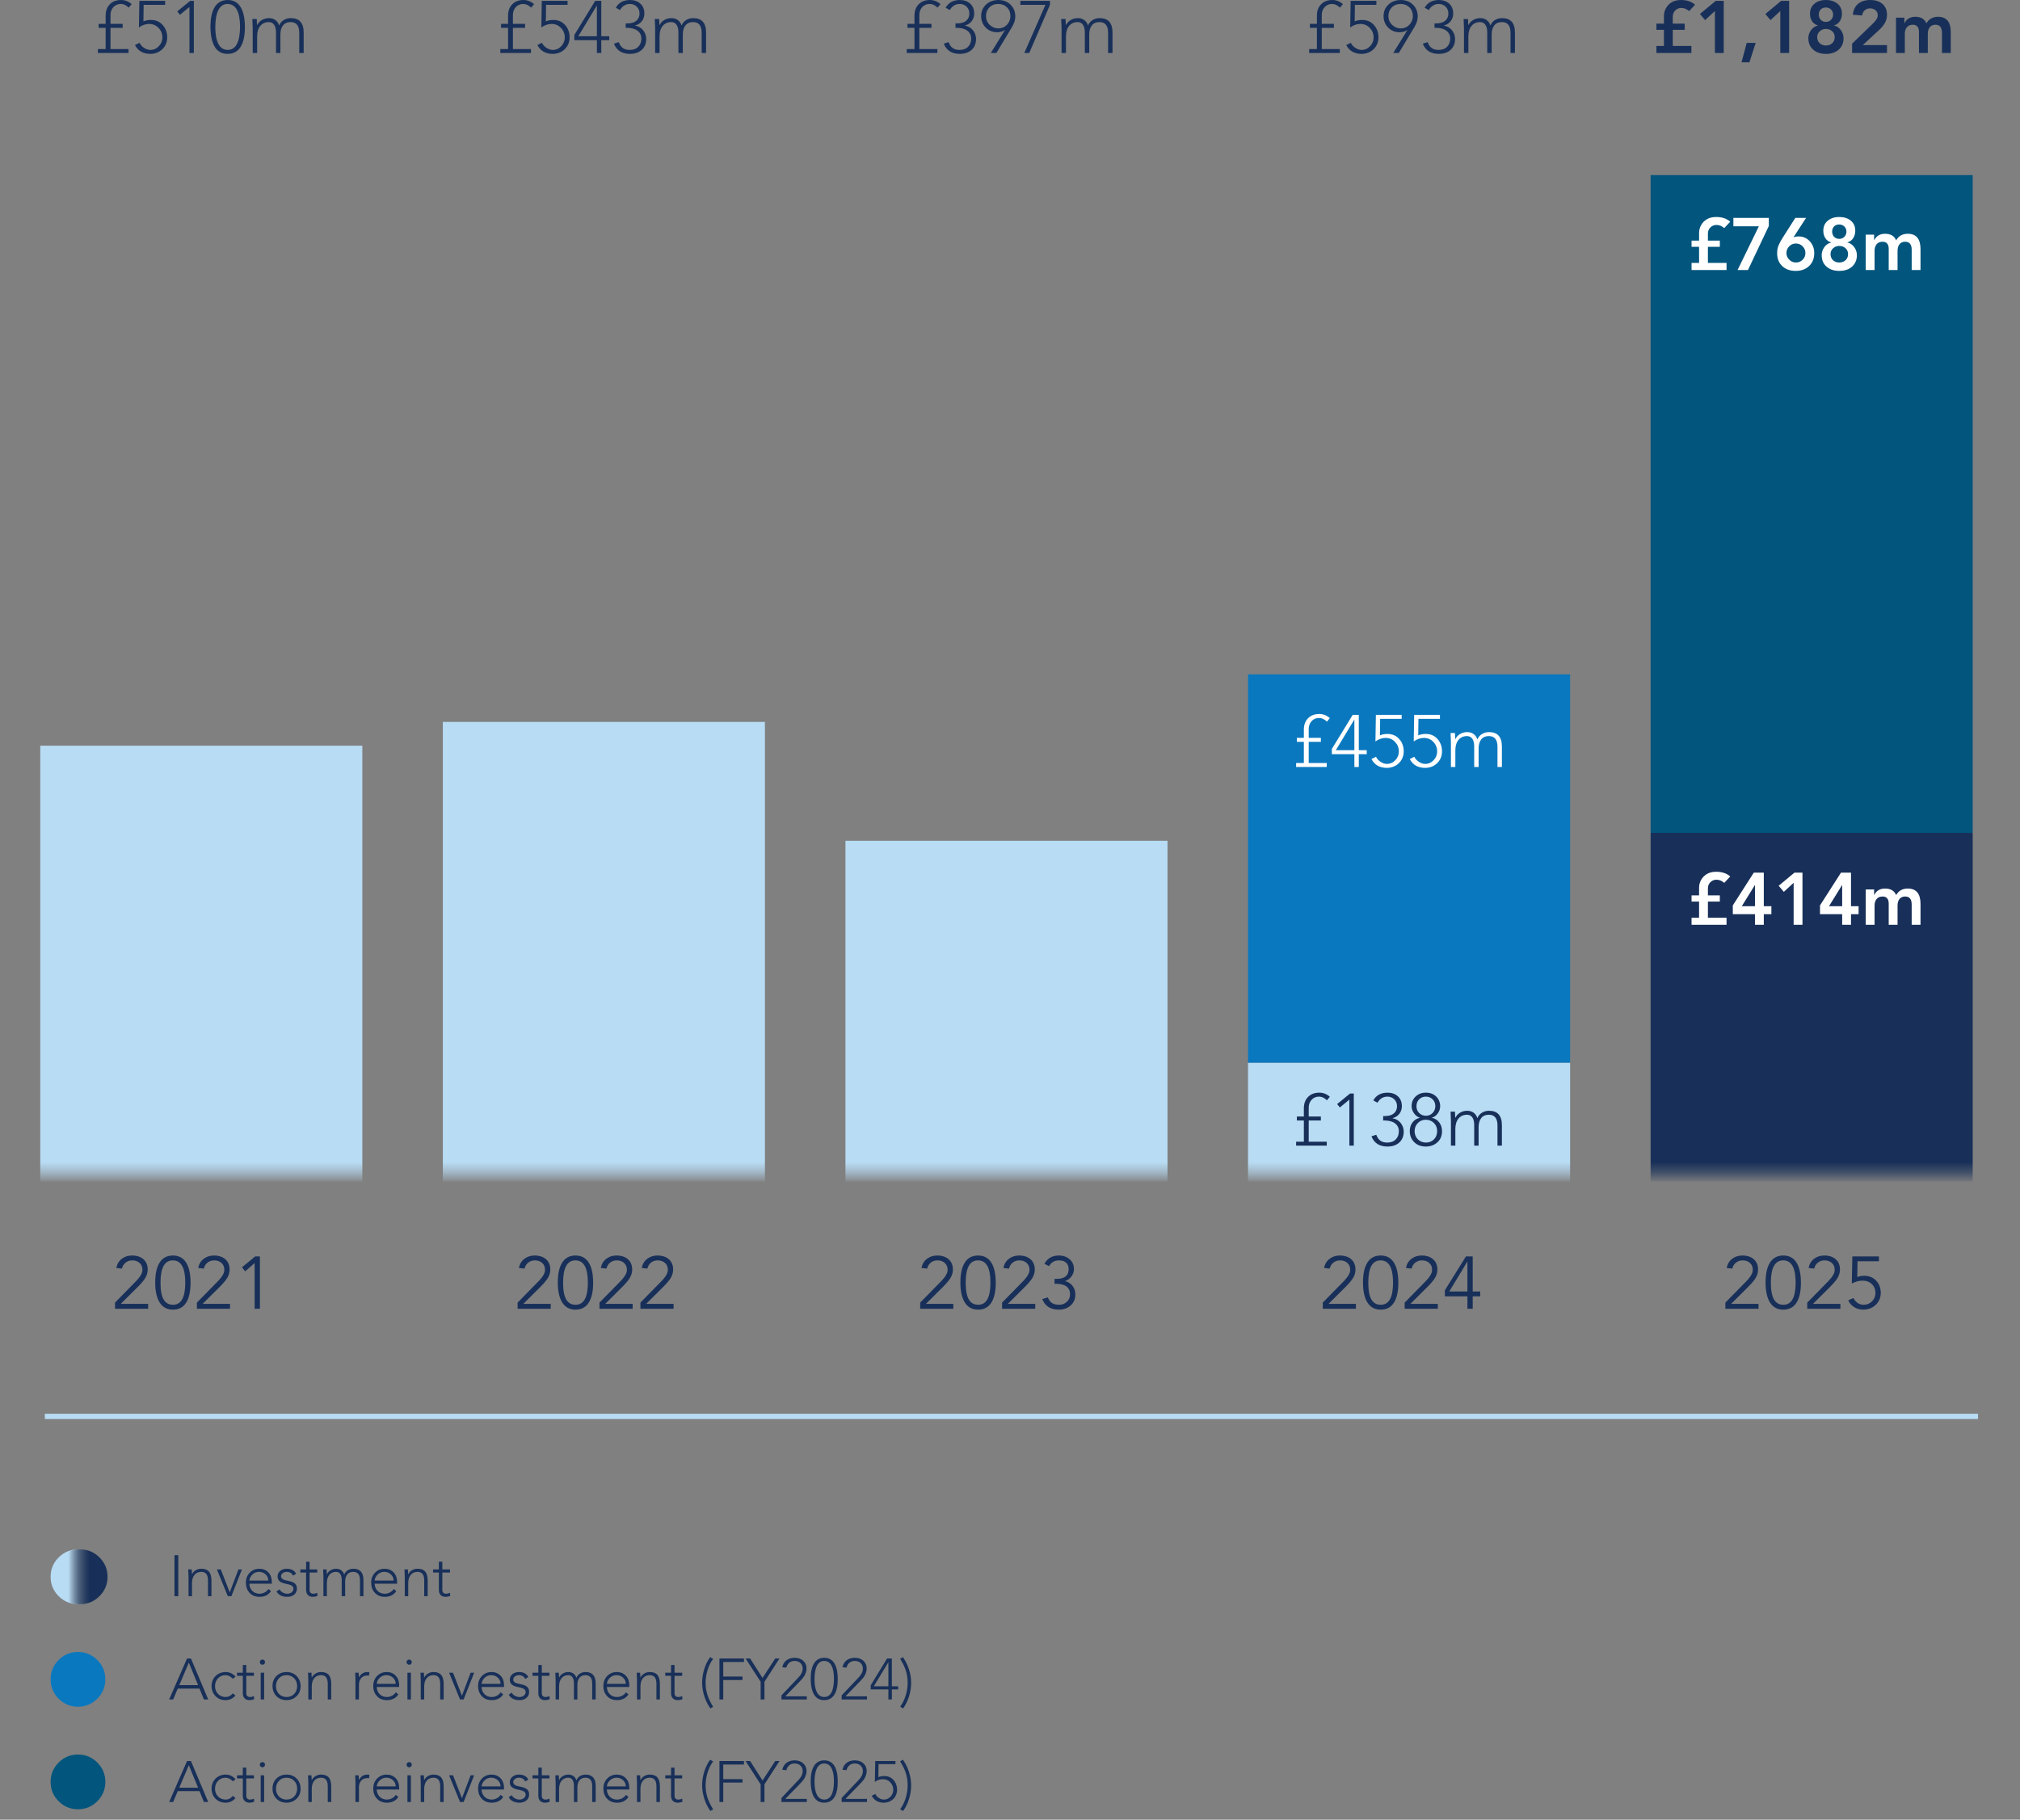 <svg width="192" height="173" viewBox="0 0 192 173" fill="none" xmlns="http://www.w3.org/2000/svg">
<rect x="0" y="0" width="192" height="173" fill="#808080" stroke="none"/>
<g clip-path="url(#clip0_2614_2342)">
<mask id="mask0_2614_2342" style="mask-type:luminance" maskUnits="userSpaceOnUse" x="0" y="10" width="192" height="120">
<path d="M191.33 10.62H0V129.66H191.33V10.62Z" fill="white"/>
</mask>
<g mask="url(#mask0_2614_2342)">
<mask id="mask1_2614_2342" style="mask-type:luminance" maskUnits="userSpaceOnUse" x="0" y="10" width="192" height="102">
<path d="M191.331 10.62H0V111.578H191.331V10.62Z" fill="white"/>
</mask>
<g mask="url(#mask1_2614_2342)">
<path d="M34.44 70.894H3.827V112.332H34.44V70.894Z" fill="#B8DCF4"/>
</g>
<mask id="mask2_2614_2342" style="mask-type:luminance" maskUnits="userSpaceOnUse" x="0" y="10" width="192" height="102">
<path d="M191.331 10.62H0V111.578H191.331V10.62Z" fill="white"/>
</mask>
<g mask="url(#mask2_2614_2342)">
<path d="M72.706 68.633H42.093V112.332H72.706V68.633Z" fill="#B8DCF4"/>
</g>
<mask id="mask3_2614_2342" style="mask-type:luminance" maskUnits="userSpaceOnUse" x="0" y="10" width="192" height="102">
<path d="M191.331 10.62H0V111.578H191.331V10.62Z" fill="white"/>
</mask>
<g mask="url(#mask3_2614_2342)">
<path d="M110.972 79.935H80.359V112.332H110.972V79.935Z" fill="#B8DCF4"/>
</g>
<mask id="mask4_2614_2342" style="mask-type:luminance" maskUnits="userSpaceOnUse" x="0" y="10" width="192" height="102">
<path d="M191.331 10.62H0V111.578H191.331V10.62Z" fill="white"/>
</mask>
<g mask="url(#mask4_2614_2342)">
<path d="M149.238 101.03H118.625V112.332H149.238V101.03Z" fill="#B8DCF4"/>
</g>
<mask id="mask5_2614_2342" style="mask-type:luminance" maskUnits="userSpaceOnUse" x="0" y="10" width="192" height="102">
<path d="M191.331 10.62H0V111.578H191.331V10.62Z" fill="white"/>
</mask>
<g mask="url(#mask5_2614_2342)">
<path d="M187.504 79.181H156.891V112.332H187.504V79.181Z" fill="#183059"/>
</g>
<mask id="mask6_2614_2342" style="mask-type:luminance" maskUnits="userSpaceOnUse" x="0" y="10" width="192" height="102">
<path d="M191.331 10.62H0V111.578H191.331V10.62Z" fill="white"/>
</mask>
<g mask="url(#mask6_2614_2342)">
<path d="M149.238 64.112H118.625V101.03H149.238V64.112Z" fill="#0A78BF"/>
</g>
<mask id="mask7_2614_2342" style="mask-type:luminance" maskUnits="userSpaceOnUse" x="0" y="10" width="192" height="102">
<path d="M191.331 10.62H0V111.578H191.331V10.62Z" fill="white"/>
</mask>
<g mask="url(#mask7_2614_2342)">
<path d="M187.504 16.647H156.891V79.181H187.504V16.647Z" fill="#02557D"/>
</g>
<mask id="mask8_2614_2342" style="mask-type:luminance" maskUnits="userSpaceOnUse" x="0" y="10" width="192" height="120">
<path d="M191.331 10.62H0V129.66H191.331V10.62Z" fill="white"/>
</mask>
<g mask="url(#mask8_2614_2342)">
<path d="M12.541 119.363C13.004 119.363 13.369 119.483 13.637 119.722C13.906 119.961 14.04 120.287 14.04 120.699C14.04 120.948 13.977 121.19 13.851 121.427C13.725 121.664 13.475 121.97 13.101 122.345L11.477 123.962H14.082V124.426H10.931V123.842C11.799 122.956 12.456 122.286 12.902 121.831C13.348 121.377 13.559 120.999 13.536 120.699C13.536 120.442 13.446 120.232 13.266 120.07C13.086 119.908 12.856 119.827 12.576 119.827C12.334 119.827 12.123 119.897 11.946 120.035C11.769 120.173 11.649 120.364 11.589 120.608L11.057 120.552C11.122 120.186 11.292 119.897 11.568 119.683C11.843 119.47 12.168 119.363 12.541 119.363ZM16.433 119.363C16.984 119.363 17.401 119.583 17.683 120.021C17.965 120.459 18.109 121.098 18.114 121.937C18.114 122.776 17.972 123.415 17.69 123.853C17.407 124.291 16.989 124.511 16.433 124.511C15.882 124.511 15.464 124.287 15.18 123.839C14.895 123.391 14.752 122.757 14.752 121.937C14.752 121.098 14.895 120.459 15.18 120.021C15.464 119.583 15.882 119.363 16.433 119.363ZM16.426 119.827C15.646 119.827 15.257 120.531 15.257 121.937C15.257 122.668 15.355 123.203 15.551 123.54C15.747 123.878 16.046 124.046 16.447 124.046C17.222 124.046 17.61 123.343 17.61 121.937C17.61 120.531 17.215 119.827 16.426 119.827ZM20.325 119.363C20.787 119.363 21.152 119.483 21.421 119.722C21.689 119.961 21.823 120.287 21.823 120.699C21.823 120.948 21.76 121.19 21.634 121.427C21.508 121.664 21.259 121.97 20.885 122.345L19.26 123.962H21.865V124.426H18.714V123.842C19.583 122.956 20.24 122.286 20.686 121.831C21.131 121.377 21.343 120.999 21.319 120.699C21.319 120.442 21.229 120.232 21.05 120.07C20.87 119.908 20.64 119.827 20.36 119.827C20.117 119.827 19.907 119.897 19.73 120.035C19.552 120.173 19.433 120.364 19.372 120.608L18.84 120.552C18.906 120.186 19.076 119.897 19.352 119.683C19.627 119.47 19.951 119.363 20.325 119.363ZM24.707 119.448V124.426H24.203V120.081L23.306 120.868L22.998 120.488L24.259 119.448H24.707Z" fill="#183059"/>
</g>
<mask id="mask9_2614_2342" style="mask-type:luminance" maskUnits="userSpaceOnUse" x="0" y="10" width="192" height="120">
<path d="M191.331 10.62H0V129.66H191.331V10.62Z" fill="white"/>
</mask>
<g mask="url(#mask9_2614_2342)">
<path d="M50.807 119.363C51.27 119.363 51.635 119.483 51.903 119.722C52.172 119.961 52.306 120.287 52.306 120.699C52.306 120.948 52.243 121.19 52.117 121.427C51.991 121.664 51.741 121.97 51.368 122.345L49.743 123.962H52.348V124.426H49.197V123.842C50.065 122.956 50.722 122.286 51.168 121.831C51.614 121.377 51.825 120.999 51.802 120.699C51.802 120.442 51.712 120.232 51.532 120.07C51.352 119.908 51.123 119.827 50.842 119.827C50.6 119.827 50.39 119.897 50.212 120.035C50.035 120.173 49.916 120.364 49.855 120.608L49.323 120.552C49.388 120.186 49.559 119.897 49.834 119.683C50.109 119.47 50.434 119.363 50.807 119.363ZM54.699 119.363C55.25 119.363 55.667 119.583 55.949 120.021C56.232 120.459 56.375 121.098 56.38 121.937C56.38 122.776 56.239 123.415 55.956 123.853C55.674 124.291 55.255 124.511 54.699 124.511C54.148 124.511 53.73 124.287 53.446 123.839C53.161 123.391 53.019 122.757 53.019 121.937C53.019 121.098 53.161 120.459 53.446 120.021C53.73 119.583 54.148 119.363 54.699 119.363ZM54.692 119.827C53.913 119.827 53.523 120.531 53.523 121.937C53.523 122.668 53.621 123.203 53.817 123.54C54.013 123.878 54.312 124.046 54.713 124.046C55.488 124.046 55.876 123.343 55.876 121.937C55.876 120.531 55.481 119.827 54.692 119.827ZM58.591 119.363C59.053 119.363 59.418 119.483 59.687 119.722C59.955 119.961 60.09 120.287 60.09 120.699C60.09 120.948 60.026 121.19 59.901 121.427C59.774 121.664 59.525 121.97 59.151 122.345L57.527 123.962H60.132V124.426H56.98V123.842C57.849 122.956 58.506 122.286 58.952 121.831C59.397 121.377 59.609 120.999 59.585 120.699C59.585 120.442 59.495 120.232 59.316 120.07C59.136 119.908 58.906 119.827 58.626 119.827C58.383 119.827 58.173 119.897 57.996 120.035C57.818 120.173 57.699 120.364 57.639 120.608L57.106 120.552C57.172 120.186 57.342 119.897 57.618 119.683C57.893 119.47 58.217 119.363 58.591 119.363ZM62.483 119.363C62.945 119.363 63.31 119.483 63.579 119.722C63.847 119.961 63.981 120.287 63.981 120.699C63.981 120.948 63.918 121.19 63.792 121.427C63.666 121.664 63.416 121.97 63.043 122.345L61.418 123.962H64.023V124.426H60.872V123.842C61.74 122.956 62.398 122.286 62.843 121.831C63.289 121.377 63.5 120.999 63.477 120.699C63.477 120.442 63.387 120.232 63.208 120.07C63.028 119.908 62.798 119.827 62.518 119.827C62.275 119.827 62.065 119.897 61.888 120.035C61.71 120.173 61.591 120.364 61.53 120.608L60.998 120.552C61.063 120.186 61.234 119.897 61.509 119.683C61.785 119.47 62.109 119.363 62.483 119.363Z" fill="#183059"/>
</g>
<mask id="mask10_2614_2342" style="mask-type:luminance" maskUnits="userSpaceOnUse" x="0" y="10" width="192" height="120">
<path d="M191.331 10.62H0V129.66H191.331V10.62Z" fill="white"/>
</mask>
<g mask="url(#mask10_2614_2342)">
<path d="M89.073 119.363C89.536 119.363 89.901 119.483 90.169 119.722C90.438 119.961 90.572 120.287 90.572 120.699C90.572 120.948 90.509 121.19 90.383 121.427C90.257 121.664 90.007 121.97 89.634 122.345L88.009 123.962H90.614V124.426H87.463V123.842C88.331 122.956 88.988 122.286 89.434 121.831C89.88 121.377 90.091 120.999 90.068 120.699C90.068 120.442 89.978 120.232 89.798 120.07C89.618 119.908 89.389 119.827 89.109 119.827C88.866 119.827 88.656 119.897 88.478 120.035C88.301 120.173 88.182 120.364 88.121 120.608L87.589 120.552C87.654 120.186 87.825 119.897 88.1 119.683C88.376 119.47 88.7 119.363 89.073 119.363ZM92.965 119.363C93.516 119.363 93.933 119.583 94.215 120.021C94.498 120.459 94.641 121.098 94.646 121.937C94.646 122.776 94.505 123.415 94.222 123.853C93.94 124.291 93.521 124.511 92.965 124.511C92.414 124.511 91.996 124.287 91.712 123.839C91.427 123.391 91.285 122.757 91.285 121.937C91.285 121.098 91.427 120.459 91.712 120.021C91.996 119.583 92.414 119.363 92.965 119.363ZM92.958 119.827C92.179 119.827 91.789 120.531 91.789 121.937C91.789 122.668 91.887 123.203 92.083 123.54C92.279 123.878 92.578 124.046 92.979 124.046C93.754 124.046 94.142 123.343 94.142 121.937C94.142 120.531 93.747 119.827 92.958 119.827ZM96.857 119.363C97.319 119.363 97.684 119.483 97.953 119.722C98.221 119.961 98.356 120.287 98.356 120.699C98.356 120.948 98.293 121.19 98.167 121.427C98.04 121.664 97.791 121.97 97.417 122.345L95.793 123.962H98.398V124.426H95.246V123.842C96.115 122.956 96.772 122.286 97.218 121.831C97.663 121.377 97.875 120.999 97.852 120.699C97.852 120.442 97.761 120.232 97.582 120.07C97.402 119.908 97.172 119.827 96.892 119.827C96.649 119.827 96.439 119.897 96.262 120.035C96.084 120.173 95.965 120.364 95.905 120.608L95.373 120.552C95.438 120.186 95.608 119.897 95.884 119.683C96.159 119.47 96.484 119.363 96.857 119.363ZM99.271 120.151C99.561 119.626 100.018 119.363 100.644 119.363C101.055 119.363 101.397 119.483 101.67 119.722C101.943 119.961 102.079 120.27 102.079 120.65C102.079 120.903 102.002 121.135 101.848 121.346C101.694 121.557 101.489 121.707 101.232 121.796C101.54 121.871 101.781 122.026 101.953 122.26C102.126 122.495 102.212 122.767 102.212 123.076C102.212 123.498 102.064 123.842 101.768 124.11C101.471 124.377 101.092 124.51 100.63 124.51C99.85 124.51 99.33 124.175 99.068 123.505L99.6 123.343C99.689 123.587 99.819 123.765 99.989 123.878C100.159 123.99 100.387 124.046 100.672 124.046C100.957 124.046 101.201 123.953 101.404 123.765C101.607 123.578 101.708 123.343 101.708 123.062C101.708 122.396 101.255 122.059 100.35 122.049H100.231V121.585H100.427C101.183 121.585 101.566 121.281 101.575 120.671C101.575 120.399 101.496 120.191 101.337 120.045C101.178 119.9 100.952 119.827 100.658 119.827C100.233 119.827 99.918 120.01 99.713 120.376L99.271 120.151Z" fill="#183059"/>
</g>
<mask id="mask11_2614_2342" style="mask-type:luminance" maskUnits="userSpaceOnUse" x="0" y="10" width="192" height="120">
<path d="M191.331 10.62H0V129.66H191.331V10.62Z" fill="white"/>
</mask>
<g mask="url(#mask11_2614_2342)">
<path d="M127.339 119.363C127.802 119.363 128.167 119.483 128.435 119.722C128.704 119.961 128.838 120.287 128.838 120.699C128.838 120.948 128.775 121.19 128.649 121.427C128.523 121.664 128.273 121.97 127.9 122.345L126.275 123.962H128.88V124.426H125.729V123.842C126.597 122.956 127.254 122.286 127.7 121.831C128.146 121.377 128.357 120.999 128.334 120.699C128.334 120.442 128.244 120.232 128.064 120.07C127.884 119.908 127.655 119.827 127.374 119.827C127.132 119.827 126.922 119.897 126.744 120.035C126.567 120.173 126.448 120.364 126.387 120.608L125.855 120.552C125.92 120.186 126.091 119.897 126.366 119.683C126.641 119.47 126.966 119.363 127.339 119.363ZM131.231 119.363C131.782 119.363 132.199 119.583 132.481 120.021C132.764 120.459 132.907 121.098 132.912 121.937C132.912 122.776 132.771 123.415 132.488 123.853C132.206 124.291 131.787 124.511 131.231 124.511C130.68 124.511 130.262 124.287 129.978 123.839C129.693 123.391 129.551 122.757 129.551 121.937C129.551 121.098 129.693 120.459 129.978 120.021C130.262 119.583 130.68 119.363 131.231 119.363ZM131.224 119.827C130.444 119.827 130.055 120.531 130.055 121.937C130.055 122.668 130.153 123.203 130.349 123.54C130.545 123.878 130.844 124.046 131.245 124.046C132.02 124.046 132.408 123.343 132.408 121.937C132.408 120.531 132.013 119.827 131.224 119.827ZM135.123 119.363C135.585 119.363 135.95 119.483 136.219 119.722C136.487 119.961 136.622 120.287 136.622 120.699C136.622 120.948 136.559 121.19 136.432 121.427C136.306 121.664 136.057 121.97 135.683 122.345L134.059 123.962H136.664V124.426H133.512V123.842C134.381 122.956 135.038 122.286 135.484 121.831C135.929 121.377 136.141 120.999 136.117 120.699C136.117 120.442 136.027 120.232 135.848 120.07C135.668 119.908 135.438 119.827 135.158 119.827C134.915 119.827 134.705 119.897 134.528 120.035C134.35 120.173 134.231 120.364 134.171 120.608L133.638 120.552C133.704 120.186 133.874 119.897 134.15 119.683C134.425 119.47 134.749 119.363 135.123 119.363ZM139.981 119.448V122.781H140.695V123.245H139.981V124.426H139.477V123.245H137.334V122.668L139.337 119.448H139.981ZM139.463 119.954L137.754 122.781H139.477V119.954H139.463Z" fill="#183059"/>
</g>
<mask id="mask12_2614_2342" style="mask-type:luminance" maskUnits="userSpaceOnUse" x="0" y="10" width="192" height="120">
<path d="M191.331 10.62H0V129.66H191.331V10.62Z" fill="white"/>
</mask>
<g mask="url(#mask12_2614_2342)">
<path d="M165.606 119.363C166.068 119.363 166.433 119.483 166.702 119.722C166.97 119.961 167.104 120.287 167.104 120.699C167.104 120.948 167.041 121.19 166.915 121.427C166.789 121.664 166.539 121.97 166.166 122.345L164.541 123.962H167.146V124.426H163.995V123.842C164.863 122.956 165.52 122.286 165.966 121.831C166.412 121.377 166.623 120.999 166.6 120.699C166.6 120.442 166.51 120.232 166.331 120.07C166.151 119.908 165.921 119.827 165.641 119.827C165.398 119.827 165.188 119.897 165.011 120.035C164.833 120.173 164.714 120.364 164.653 120.608L164.121 120.552C164.186 120.186 164.357 119.897 164.632 119.683C164.908 119.47 165.232 119.363 165.606 119.363ZM169.498 119.363C170.048 119.363 170.465 119.583 170.748 120.021C171.03 120.459 171.173 121.098 171.178 121.937C171.178 122.776 171.037 123.415 170.754 123.853C170.472 124.291 170.053 124.511 169.497 124.511C168.947 124.511 168.529 124.287 168.244 123.839C167.959 123.391 167.817 122.757 167.817 121.937C167.817 121.098 167.959 120.459 168.244 120.021C168.529 119.583 168.947 119.363 169.498 119.363ZM169.491 119.827C168.711 119.827 168.321 120.531 168.321 121.937C168.321 122.668 168.419 123.203 168.615 123.54C168.811 123.878 169.11 124.046 169.512 124.046C170.286 124.046 170.674 123.343 170.674 121.937C170.674 120.531 170.279 119.827 169.491 119.827ZM173.389 119.363C173.851 119.363 174.217 119.483 174.485 119.722C174.754 119.961 174.888 120.287 174.888 120.699C174.888 120.948 174.825 121.19 174.699 121.427C174.573 121.664 174.323 121.97 173.95 122.345L172.325 123.962H174.93V124.426H171.779V123.842C172.647 122.956 173.304 122.286 173.75 121.831C174.196 121.377 174.407 120.999 174.384 120.699C174.384 120.442 174.294 120.232 174.114 120.07C173.934 119.908 173.704 119.827 173.424 119.827C173.182 119.827 172.971 119.897 172.794 120.035C172.617 120.173 172.498 120.364 172.437 120.608L171.905 120.552C171.97 120.186 172.14 119.897 172.416 119.683C172.691 119.47 173.016 119.363 173.389 119.363ZM178.591 119.448V119.912H176.56L176.532 121.41C176.732 121.33 176.954 121.29 177.197 121.29C177.65 121.29 178.022 121.44 178.314 121.74C178.606 122.04 178.756 122.422 178.766 122.886C178.766 123.36 178.608 123.748 178.293 124.05C177.978 124.352 177.58 124.506 177.099 124.511C176.786 124.511 176.503 124.433 176.248 124.278C175.994 124.124 175.801 123.906 175.67 123.625L176.168 123.406C176.382 123.824 176.707 124.037 177.141 124.046C177.454 124.046 177.718 123.937 177.932 123.719C178.147 123.501 178.257 123.24 178.261 122.935C178.261 122.589 178.147 122.305 177.918 122.085C177.69 121.864 177.398 121.754 177.043 121.754C176.702 121.754 176.359 121.846 176.014 122.028L176.063 119.448L178.591 119.448Z" fill="#183059"/>
</g>
</g>
<path d="M4.26 134.66H188.01" stroke="#B8DCF4" stroke-width="0.5" stroke-miterlimit="10"/>
<mask id="mask13_2614_2342" style="mask-type:luminance" maskUnits="userSpaceOnUse" x="1" y="144" width="7" height="11">
<path d="M7.42 144.91H1.42V154.66H7.42V144.91Z" fill="white"/>
</mask>
<g mask="url(#mask13_2614_2342)">
<path d="M4.81 149.908C4.81 149.19 5.064 148.577 5.572 148.069C6.08 147.561 6.692 147.307 7.41 147.307C8.127 147.307 8.74 147.561 9.249 148.069C9.759 148.577 10.013 149.19 10.013 149.908C10.013 150.626 9.759 151.239 9.249 151.747C8.74 152.256 8.127 152.51 7.41 152.51C6.692 152.51 6.08 152.256 5.572 151.747C5.064 151.239 4.81 150.626 4.81 149.908Z" fill="#B8DCF4"/>
</g>
<mask id="mask14_2614_2342" style="mask-type:luminance" maskUnits="userSpaceOnUse" x="7" y="144" width="7" height="11">
<path d="M13.42 144.91H7.42V154.66H13.42V144.91Z" fill="white"/>
</mask>
<g mask="url(#mask14_2614_2342)">
<path d="M5.02 149.908C5.02 149.19 5.274 148.577 5.782 148.069C6.29 147.561 6.902 147.307 7.62 147.307C8.337 147.307 8.95 147.561 9.459 148.069C9.969 148.577 10.223 149.19 10.223 149.908C10.223 150.626 9.969 151.239 9.459 151.747C8.95 152.256 8.337 152.51 7.62 152.51C6.902 152.51 6.29 152.256 5.782 151.747C5.274 151.239 5.02 150.626 5.02 149.908Z" fill="#183059"/>
</g>
<path d="M16.947 147.856V151.75H16.584V147.856H16.947ZM19.13 149.143C19.46 149.143 19.703 149.232 19.859 149.41C20.015 149.588 20.094 149.867 20.098 150.248V151.75H19.768V150.265C19.768 149.983 19.716 149.775 19.611 149.641C19.507 149.507 19.346 149.44 19.13 149.44C18.862 149.44 18.65 149.533 18.492 149.718C18.334 149.903 18.254 150.16 18.25 150.49V151.75H17.92V149.896C17.916 149.79 17.907 149.561 17.892 149.209H18.223C18.23 149.499 18.237 149.647 18.244 149.654H18.261C18.334 149.5 18.451 149.377 18.61 149.283C18.77 149.19 18.943 149.143 19.13 149.143ZM20.989 149.209L21.836 151.392L22.661 149.209H22.996L21.995 151.75H21.654L20.615 149.209H20.989ZM24.641 149.143C24.993 149.143 25.279 149.257 25.499 149.484C25.719 149.711 25.831 150.005 25.834 150.364V150.562H23.7C23.715 150.848 23.809 151.078 23.984 151.252C24.158 151.426 24.384 151.515 24.663 151.519C24.835 151.519 24.999 151.478 25.155 151.395C25.311 151.313 25.431 151.204 25.515 151.068L25.757 151.271C25.519 151.634 25.152 151.816 24.657 151.816C24.269 151.812 23.958 151.686 23.725 151.436C23.492 151.187 23.374 150.866 23.37 150.474C23.37 150.093 23.49 149.776 23.731 149.525C23.971 149.274 24.274 149.147 24.641 149.143ZM25.504 150.265C25.504 150.034 25.418 149.839 25.246 149.679C25.073 149.52 24.864 149.44 24.619 149.44C24.381 149.44 24.175 149.52 24.003 149.679C23.831 149.839 23.73 150.034 23.7 150.265H25.504ZM27.259 149.143C27.688 149.143 27.985 149.302 28.15 149.621L27.853 149.797C27.728 149.559 27.53 149.44 27.259 149.44C27.112 149.44 26.985 149.479 26.877 149.558C26.768 149.637 26.714 149.733 26.714 149.847C26.714 149.961 26.76 150.051 26.852 150.119C26.944 150.187 27.103 150.241 27.33 150.281C27.668 150.34 27.901 150.427 28.029 150.543C28.157 150.658 28.221 150.82 28.221 151.029C28.221 151.268 28.136 151.458 27.966 151.601C27.795 151.744 27.572 151.816 27.297 151.816C26.813 151.812 26.474 151.64 26.28 151.299L26.571 151.101C26.634 151.229 26.735 151.331 26.877 151.406C27.018 151.481 27.162 151.519 27.308 151.519C27.477 151.519 27.616 151.472 27.726 151.379C27.836 151.285 27.891 151.176 27.891 151.051C27.891 150.938 27.846 150.844 27.757 150.771C27.667 150.698 27.471 150.632 27.171 150.573C26.91 150.522 26.714 150.443 26.582 150.336C26.45 150.23 26.384 150.076 26.384 149.874C26.384 149.658 26.467 149.482 26.632 149.346C26.797 149.211 27.006 149.143 27.259 149.143ZM29.096 148.477H29.426V149.209H30.152V149.506H29.426V151.167C29.426 151.273 29.457 151.359 29.519 151.423C29.582 151.487 29.668 151.519 29.778 151.519C29.899 151.519 30.023 151.49 30.152 151.431L30.179 151.728C30.014 151.787 29.869 151.816 29.745 151.816C29.528 151.816 29.366 151.755 29.258 151.634C29.15 151.513 29.096 151.358 29.096 151.167V149.506H28.546V149.209H29.096V148.477ZM31.95 149.143C32.137 149.143 32.298 149.191 32.431 149.286C32.565 149.381 32.66 149.517 32.715 149.693C32.788 149.517 32.904 149.381 33.061 149.286C33.219 149.191 33.393 149.143 33.584 149.143C34.225 149.143 34.546 149.502 34.546 150.221V151.75H34.216V150.237C34.216 149.709 34.004 149.444 33.578 149.44C33.322 149.44 33.129 149.524 33.001 149.693C32.872 149.862 32.808 150.08 32.808 150.347V151.75H32.478V150.204C32.478 149.973 32.434 149.789 32.346 149.652C32.258 149.514 32.124 149.444 31.945 149.44C31.681 149.44 31.47 149.533 31.312 149.718C31.155 149.903 31.074 150.16 31.07 150.49V151.75H30.74V149.896C30.737 149.772 30.727 149.543 30.713 149.209H31.043C31.05 149.48 31.057 149.629 31.065 149.654H31.081C31.155 149.497 31.272 149.372 31.433 149.28C31.595 149.189 31.767 149.143 31.95 149.143ZM36.548 149.143C36.9 149.143 37.186 149.257 37.406 149.484C37.626 149.711 37.738 150.005 37.742 150.364V150.562H35.608C35.622 150.848 35.717 151.078 35.891 151.252C36.065 151.426 36.292 151.515 36.57 151.519C36.743 151.519 36.907 151.478 37.062 151.395C37.218 151.313 37.338 151.204 37.423 151.068L37.665 151.271C37.426 151.634 37.06 151.816 36.565 151.816C36.176 151.812 35.865 151.686 35.633 151.436C35.4 151.187 35.281 150.866 35.278 150.474C35.278 150.093 35.398 149.776 35.638 149.525C35.878 149.274 36.182 149.147 36.548 149.143ZM37.412 150.265C37.412 150.034 37.326 149.839 37.153 149.679C36.981 149.52 36.772 149.44 36.526 149.44C36.288 149.44 36.083 149.52 35.91 149.679C35.738 149.839 35.637 150.034 35.608 150.265H37.412ZM39.683 149.143C40.013 149.143 40.256 149.232 40.412 149.41C40.568 149.588 40.648 149.867 40.651 150.248V151.75H40.321V150.265C40.321 149.983 40.269 149.775 40.164 149.641C40.06 149.507 39.9 149.44 39.683 149.44C39.416 149.44 39.203 149.533 39.045 149.718C38.888 149.903 38.807 150.16 38.803 150.49V151.75H38.473V149.896C38.469 149.79 38.46 149.561 38.446 149.209H38.776C38.783 149.499 38.79 149.647 38.798 149.654H38.814C38.888 149.5 39.004 149.377 39.163 149.283C39.323 149.19 39.496 149.143 39.683 149.143ZM41.713 148.477H42.043V149.209H42.769V149.506H42.043V151.167C42.043 151.273 42.074 151.359 42.136 151.423C42.199 151.487 42.285 151.519 42.395 151.519C42.516 151.519 42.64 151.49 42.769 151.431L42.796 151.728C42.631 151.787 42.486 151.816 42.362 151.816C42.145 151.816 41.983 151.755 41.875 151.634C41.767 151.513 41.713 151.358 41.713 151.167V149.506H41.163V149.209H41.713V148.477Z" fill="#183059"/>
<path d="M4.81 159.658C4.81 158.94 5.064 158.327 5.572 157.819C6.08 157.311 6.692 157.057 7.41 157.057C8.127 157.057 8.74 157.311 9.249 157.819C9.759 158.327 10.013 158.94 10.013 159.658C10.013 160.376 9.759 160.989 9.249 161.497C8.74 162.006 8.127 162.26 7.41 162.26C6.692 162.26 6.08 162.006 5.572 161.497C5.064 160.989 4.81 160.376 4.81 159.658Z" fill="#0A78BF"/>
<path d="M18.151 157.676L19.79 161.57H19.383L18.96 160.536H16.897L16.457 161.57H16.078L17.777 157.676H18.151ZM17.04 160.206H18.828L17.948 158.072L17.04 160.206ZM21.446 158.963C21.812 158.963 22.128 159.11 22.392 159.403L22.128 159.601C21.915 159.374 21.686 159.26 21.44 159.26C21.154 159.26 20.917 159.357 20.728 159.551C20.539 159.746 20.443 159.995 20.439 160.299C20.439 160.604 20.534 160.852 20.725 161.045C20.916 161.237 21.154 161.335 21.44 161.339C21.711 161.339 21.941 161.222 22.128 160.987L22.381 161.196C22.135 161.486 21.823 161.632 21.446 161.636C21.061 161.636 20.743 161.511 20.494 161.262C20.245 161.013 20.116 160.692 20.109 160.299C20.109 159.922 20.233 159.606 20.48 159.353C20.728 159.1 21.05 158.97 21.446 158.963ZM23.079 158.297H23.409V159.029H24.135V159.326H23.409V160.987C23.409 161.093 23.44 161.179 23.503 161.243C23.565 161.307 23.651 161.339 23.761 161.339C23.882 161.339 24.007 161.31 24.135 161.251L24.163 161.548C23.998 161.607 23.853 161.636 23.728 161.636C23.512 161.636 23.349 161.575 23.241 161.454C23.133 161.333 23.079 161.178 23.079 160.987V159.326H22.529V159.029H23.079L23.079 158.297ZM24.944 157.775C25.017 157.775 25.076 157.799 25.122 157.846C25.168 157.894 25.191 157.953 25.191 158.022C25.191 158.092 25.168 158.151 25.122 158.198C25.076 158.246 25.017 158.27 24.944 158.27C24.874 158.27 24.815 158.246 24.767 158.198C24.72 158.151 24.696 158.092 24.696 158.022C24.696 157.953 24.72 157.894 24.767 157.846C24.815 157.799 24.874 157.775 24.944 157.775ZM24.779 159.029H25.108V161.57H24.779V159.029ZM27.237 158.963C27.626 158.963 27.945 159.089 28.194 159.342C28.443 159.595 28.57 159.914 28.573 160.299C28.573 160.692 28.446 161.012 28.191 161.259C27.936 161.507 27.618 161.632 27.237 161.636C26.837 161.632 26.516 161.504 26.272 161.251C26.028 160.998 25.904 160.681 25.901 160.299C25.901 159.907 26.026 159.587 26.277 159.34C26.528 159.092 26.848 158.967 27.237 158.963ZM26.231 160.299C26.231 160.604 26.326 160.853 26.517 161.047C26.707 161.242 26.947 161.339 27.237 161.339C27.538 161.339 27.781 161.24 27.966 161.042C28.151 160.844 28.244 160.596 28.244 160.299C28.244 160.006 28.152 159.76 27.968 159.562C27.785 159.364 27.54 159.264 27.232 159.26C26.934 159.26 26.694 159.359 26.511 159.557C26.328 159.755 26.234 160.002 26.231 160.299ZM30.515 158.963C30.845 158.963 31.088 159.052 31.244 159.23C31.399 159.408 31.479 159.687 31.483 160.068V161.57H31.153V160.085C31.153 159.803 31.101 159.595 30.996 159.461C30.892 159.327 30.731 159.26 30.515 159.26C30.247 159.26 30.035 159.353 29.877 159.538C29.719 159.723 29.639 159.98 29.635 160.31V161.57H29.305V159.716C29.301 159.61 29.292 159.381 29.277 159.029H29.608C29.615 159.319 29.622 159.467 29.63 159.474H29.646C29.719 159.32 29.836 159.197 29.995 159.103C30.155 159.01 30.328 158.963 30.515 158.963ZM34.112 159.474C34.303 159.133 34.572 158.963 34.92 158.963C34.983 158.963 35.047 158.972 35.113 158.99L35.074 159.315C35.034 159.3 34.99 159.293 34.942 159.293C34.675 159.293 34.47 159.375 34.329 159.54C34.188 159.705 34.117 159.92 34.117 160.184V161.57H33.787V159.716C33.787 159.68 33.778 159.451 33.76 159.029H34.09C34.097 159.282 34.105 159.43 34.112 159.474ZM36.746 158.963C37.098 158.963 37.384 159.077 37.604 159.304C37.824 159.531 37.936 159.825 37.94 160.184V160.382H35.806C35.821 160.668 35.915 160.898 36.089 161.072C36.263 161.246 36.49 161.335 36.768 161.339C36.941 161.339 37.105 161.298 37.261 161.215C37.416 161.133 37.536 161.024 37.621 160.888L37.863 161.091C37.624 161.454 37.258 161.636 36.763 161.636C36.374 161.632 36.063 161.506 35.831 161.256C35.598 161.007 35.479 160.686 35.476 160.294C35.476 159.913 35.596 159.596 35.836 159.345C36.076 159.094 36.38 158.967 36.746 158.963ZM37.61 160.085C37.61 159.854 37.524 159.659 37.351 159.499C37.179 159.34 36.97 159.26 36.724 159.26C36.486 159.26 36.281 159.34 36.108 159.499C35.936 159.659 35.835 159.854 35.806 160.085H37.61ZM38.891 157.775C38.965 157.775 39.024 157.799 39.07 157.846C39.116 157.894 39.139 157.953 39.139 158.022C39.139 158.092 39.116 158.151 39.07 158.198C39.024 158.246 38.965 158.27 38.891 158.27C38.822 158.27 38.763 158.246 38.715 158.198C38.668 158.151 38.644 158.092 38.644 158.022C38.644 157.953 38.668 157.894 38.715 157.846C38.763 157.799 38.822 157.775 38.891 157.775ZM38.726 159.029H39.056V161.57H38.726V159.029ZM41.201 158.963C41.531 158.963 41.774 159.052 41.93 159.23C42.086 159.408 42.166 159.687 42.169 160.068V161.57H41.839V160.085C41.839 159.803 41.787 159.595 41.683 159.461C41.578 159.327 41.418 159.26 41.201 159.26C40.934 159.26 40.721 159.353 40.563 159.538C40.406 159.723 40.325 159.98 40.321 160.31V161.57H39.991V159.716C39.988 159.61 39.978 159.381 39.964 159.029H40.294C40.301 159.319 40.308 159.467 40.316 159.474H40.332C40.406 159.32 40.522 159.197 40.682 159.103C40.841 159.01 41.014 158.963 41.201 158.963ZM43.06 159.029L43.907 161.212L44.732 159.029H45.068L44.067 161.57H43.726L42.686 159.029H43.06ZM46.712 158.963C47.064 158.963 47.35 159.077 47.57 159.304C47.79 159.531 47.902 159.825 47.906 160.184V160.382H45.772C45.786 160.668 45.881 160.898 46.055 161.072C46.229 161.246 46.456 161.335 46.734 161.339C46.907 161.339 47.071 161.298 47.227 161.215C47.382 161.133 47.502 161.024 47.587 160.888L47.829 161.091C47.59 161.454 47.224 161.636 46.729 161.636C46.34 161.632 46.029 161.506 45.797 161.256C45.564 161.007 45.445 160.686 45.442 160.294C45.442 159.913 45.562 159.596 45.802 159.345C46.042 159.094 46.346 158.967 46.712 158.963ZM47.576 160.085C47.576 159.854 47.49 159.659 47.317 159.499C47.145 159.34 46.936 159.26 46.69 159.26C46.452 159.26 46.247 159.34 46.074 159.499C45.902 159.659 45.801 159.854 45.772 160.085H47.576ZM49.33 158.963C49.759 158.963 50.056 159.122 50.221 159.441L49.924 159.617C49.8 159.379 49.602 159.26 49.33 159.26C49.184 159.26 49.056 159.299 48.948 159.378C48.84 159.457 48.786 159.553 48.786 159.667C48.786 159.781 48.831 159.871 48.923 159.939C49.015 160.007 49.174 160.061 49.402 160.101C49.739 160.16 49.972 160.247 50.1 160.363C50.228 160.478 50.293 160.64 50.293 160.849C50.293 161.088 50.208 161.278 50.037 161.421C49.867 161.564 49.644 161.636 49.369 161.636C48.885 161.632 48.545 161.46 48.351 161.119L48.643 160.921C48.705 161.049 48.807 161.151 48.948 161.226C49.089 161.301 49.233 161.339 49.38 161.339C49.548 161.339 49.688 161.292 49.798 161.199C49.908 161.105 49.963 160.996 49.963 160.871C49.963 160.758 49.918 160.664 49.828 160.591C49.738 160.518 49.543 160.452 49.242 160.393C48.982 160.342 48.786 160.263 48.654 160.156C48.522 160.05 48.456 159.896 48.456 159.694C48.456 159.478 48.538 159.302 48.703 159.166C48.868 159.031 49.077 158.963 49.33 158.963ZM51.167 158.297H51.497V159.029H52.223V159.326H51.497V160.987C51.497 161.093 51.528 161.179 51.591 161.243C51.653 161.307 51.739 161.339 51.849 161.339C51.97 161.339 52.095 161.31 52.223 161.251L52.251 161.548C52.086 161.607 51.941 161.636 51.816 161.636C51.6 161.636 51.438 161.575 51.329 161.454C51.221 161.333 51.167 161.178 51.167 160.987V159.326H50.617V159.029H51.167V158.297ZM54.022 158.963C54.209 158.963 54.369 159.011 54.503 159.106C54.637 159.201 54.731 159.337 54.786 159.513C54.859 159.337 54.975 159.201 55.133 159.106C55.29 159.011 55.464 158.963 55.655 158.963C56.297 158.963 56.618 159.322 56.618 160.041V161.57H56.288V160.057C56.288 159.529 56.075 159.264 55.65 159.26C55.393 159.26 55.2 159.344 55.072 159.513C54.944 159.682 54.88 159.9 54.88 160.167V161.57H54.55V160.024C54.55 159.793 54.506 159.609 54.418 159.472C54.33 159.334 54.196 159.264 54.016 159.26C53.752 159.26 53.541 159.353 53.384 159.538C53.226 159.723 53.145 159.98 53.142 160.31V161.57H52.812V159.716C52.808 159.592 52.799 159.363 52.784 159.029H53.114C53.121 159.3 53.129 159.449 53.136 159.474H53.153C53.226 159.317 53.343 159.192 53.505 159.1C53.666 159.009 53.838 158.963 54.022 158.963ZM58.62 158.963C58.972 158.963 59.258 159.077 59.478 159.304C59.698 159.531 59.809 159.825 59.813 160.184V160.382H57.679C57.694 160.668 57.788 160.898 57.962 161.072C58.136 161.246 58.363 161.335 58.642 161.339C58.814 161.339 58.978 161.298 59.134 161.215C59.29 161.133 59.41 161.024 59.494 160.888L59.736 161.091C59.498 161.454 59.131 161.636 58.636 161.636C58.247 161.632 57.937 161.506 57.704 161.256C57.471 161.007 57.353 160.686 57.349 160.294C57.349 159.913 57.469 159.596 57.709 159.345C57.95 159.094 58.253 158.967 58.62 158.963ZM59.483 160.085C59.483 159.854 59.397 159.659 59.225 159.499C59.052 159.34 58.843 159.26 58.598 159.26C58.359 159.26 58.154 159.34 57.982 159.499C57.809 159.659 57.708 159.854 57.679 160.085H59.483ZM61.755 158.963C62.085 158.963 62.328 159.052 62.483 159.23C62.639 159.408 62.719 159.687 62.723 160.068V161.57H62.393V160.085C62.393 159.803 62.34 159.595 62.236 159.461C62.131 159.327 61.971 159.26 61.755 159.26C61.487 159.26 61.274 159.353 61.117 159.538C60.959 159.723 60.878 159.98 60.875 160.31V161.57H60.545V159.716C60.541 159.61 60.532 159.381 60.517 159.029H60.847C60.854 159.319 60.862 159.467 60.869 159.474H60.886C60.959 159.32 61.075 159.197 61.235 159.103C61.394 159.01 61.568 158.963 61.755 158.963ZM63.784 158.297H64.114V159.029H64.84V159.326H64.114V160.987C64.114 161.093 64.145 161.179 64.208 161.243C64.27 161.307 64.356 161.339 64.466 161.339C64.587 161.339 64.712 161.31 64.84 161.251L64.868 161.548C64.703 161.607 64.558 161.636 64.433 161.636C64.217 161.636 64.054 161.575 63.946 161.454C63.838 161.333 63.784 161.178 63.784 160.987V159.326H63.234V159.029H63.784V158.297ZM67.782 157.72C67.562 157.995 67.388 158.341 67.26 158.757C67.132 159.173 67.067 159.583 67.067 159.986C67.067 160.389 67.125 160.772 67.241 161.135C67.356 161.498 67.537 161.874 67.782 162.263L67.524 162.428C67.278 162.087 67.086 161.699 66.947 161.265C66.807 160.83 66.737 160.404 66.737 159.986C66.737 159.553 66.804 159.12 66.938 158.685C67.072 158.251 67.26 157.87 67.502 157.544L67.782 157.72ZM70.714 157.676V158.006H68.745V159.392H70.576V159.722H68.745V161.57H68.382V157.676H70.714ZM71.302 157.676L72.479 159.524L73.684 157.676H74.091L72.661 159.892V161.57H72.298V159.892L70.868 157.676H71.302ZM75.537 157.61C75.864 157.61 76.131 157.703 76.34 157.89C76.549 158.077 76.656 158.316 76.659 158.605C76.659 158.748 76.639 158.88 76.599 158.999C76.558 159.118 76.506 159.234 76.442 159.348C76.378 159.462 76.24 159.628 76.027 159.848L74.641 161.273H76.687V161.57H74.278V161.185L75.911 159.458C76.164 159.194 76.293 158.919 76.296 158.633C76.296 158.413 76.224 158.237 76.079 158.105C75.934 157.973 75.748 157.907 75.521 157.907C75.326 157.907 75.161 157.963 75.023 158.075C74.886 158.187 74.791 158.343 74.74 158.545L74.355 158.506C74.417 158.217 74.552 157.995 74.759 157.841C74.966 157.687 75.226 157.61 75.537 157.61ZM78.342 157.61C78.764 157.61 79.083 157.78 79.299 158.121C79.516 158.462 79.626 158.963 79.629 159.623C79.629 160.283 79.52 160.783 79.302 161.122C79.084 161.461 78.764 161.632 78.342 161.636C77.917 161.636 77.598 161.464 77.385 161.119C77.173 160.774 77.063 160.276 77.055 159.623C77.055 158.967 77.163 158.468 77.38 158.127C77.596 157.786 77.917 157.614 78.342 157.61ZM77.418 159.623C77.418 160.18 77.496 160.605 77.652 160.896C77.808 161.188 78.038 161.335 78.342 161.339C78.947 161.335 79.255 160.763 79.266 159.623C79.266 159.069 79.189 158.646 79.035 158.352C78.881 158.059 78.648 157.911 78.337 157.907C78.04 157.907 77.814 158.054 77.658 158.347C77.502 158.64 77.422 159.066 77.418 159.623ZM81.257 157.61C81.584 157.61 81.852 157.703 82.061 157.89C82.269 158.077 82.376 158.316 82.379 158.605C82.379 158.748 82.359 158.88 82.319 158.999C82.279 159.118 82.226 159.234 82.162 159.348C82.098 159.462 81.96 159.628 81.747 159.848L80.361 161.273H82.407V161.57H79.998V161.185L81.632 159.458C81.884 159.194 82.013 158.919 82.016 158.633C82.016 158.413 81.944 158.237 81.799 158.105C81.654 157.973 81.468 157.907 81.241 157.907C81.047 157.907 80.881 157.963 80.743 158.075C80.606 158.187 80.511 158.343 80.46 158.545L80.075 158.506C80.137 158.217 80.272 157.995 80.479 157.841C80.686 157.687 80.946 157.61 81.257 157.61ZM84.772 157.676V160.316H85.366V160.613H84.772V161.57H84.442V160.613H82.759V160.222L84.316 157.676H84.772ZM83.056 160.316H84.442V158.039H84.431L83.056 160.316ZM85.817 157.544C86.059 157.881 86.251 158.264 86.392 158.693C86.533 159.122 86.603 159.553 86.603 159.986C86.603 160.426 86.536 160.86 86.4 161.287C86.264 161.714 86.077 162.094 85.839 162.428L85.558 162.252C85.771 161.984 85.944 161.641 86.076 161.223C86.207 160.805 86.273 160.393 86.273 159.986C86.273 159.572 86.216 159.185 86.1 158.825C85.985 158.466 85.804 158.094 85.558 157.709L85.817 157.544Z" fill="#183059"/>
<path d="M4.81 169.408C4.81 168.69 5.064 168.077 5.572 167.569C6.08 167.061 6.692 166.807 7.41 166.807C8.127 166.807 8.74 167.061 9.249 167.569C9.759 168.077 10.013 168.69 10.013 169.408C10.013 170.126 9.759 170.739 9.249 171.247C8.74 171.756 8.127 172.01 7.41 172.01C6.692 172.01 6.08 171.756 5.572 171.247C5.064 170.739 4.81 170.126 4.81 169.408Z" fill="#02557D"/>
<path d="M18.151 167.426L19.79 171.32H19.383L18.96 170.286H16.897L16.457 171.32H16.078L17.777 167.426H18.151ZM17.04 169.956H18.828L17.948 167.822L17.04 169.956ZM21.446 168.713C21.812 168.713 22.128 168.86 22.392 169.153L22.128 169.351C21.915 169.124 21.686 169.01 21.44 169.01C21.154 169.01 20.917 169.107 20.728 169.301C20.539 169.496 20.443 169.745 20.439 170.049C20.439 170.354 20.534 170.602 20.725 170.795C20.916 170.987 21.154 171.085 21.44 171.089C21.711 171.089 21.941 170.972 22.128 170.737L22.381 170.946C22.135 171.236 21.823 171.382 21.446 171.386C21.061 171.386 20.743 171.261 20.494 171.012C20.245 170.763 20.116 170.442 20.109 170.049C20.109 169.672 20.233 169.356 20.48 169.103C20.728 168.85 21.05 168.72 21.446 168.713ZM23.079 168.047H23.409V168.779H24.135V169.076H23.409V170.737C23.409 170.843 23.44 170.929 23.503 170.993C23.565 171.057 23.651 171.089 23.761 171.089C23.882 171.089 24.007 171.06 24.135 171.001L24.163 171.298C23.998 171.357 23.853 171.386 23.728 171.386C23.512 171.386 23.349 171.325 23.241 171.204C23.133 171.083 23.079 170.928 23.079 170.737V169.076H22.529V168.779H23.079L23.079 168.047ZM24.944 167.525C25.017 167.525 25.076 167.549 25.122 167.596C25.168 167.644 25.191 167.703 25.191 167.772C25.191 167.842 25.168 167.901 25.122 167.948C25.076 167.996 25.017 168.02 24.944 168.02C24.874 168.02 24.815 167.996 24.767 167.948C24.72 167.901 24.696 167.842 24.696 167.772C24.696 167.703 24.72 167.644 24.767 167.596C24.815 167.549 24.874 167.525 24.944 167.525ZM24.779 168.779H25.108V171.32H24.779V168.779ZM27.237 168.713C27.626 168.713 27.945 168.839 28.194 169.092C28.443 169.345 28.57 169.664 28.573 170.049C28.573 170.442 28.446 170.762 28.191 171.009C27.936 171.257 27.618 171.382 27.237 171.386C26.837 171.382 26.516 171.254 26.272 171.001C26.028 170.748 25.904 170.431 25.901 170.049C25.901 169.657 26.026 169.337 26.277 169.09C26.528 168.842 26.848 168.717 27.237 168.713ZM26.231 170.049C26.231 170.354 26.326 170.603 26.517 170.797C26.707 170.992 26.947 171.089 27.237 171.089C27.538 171.089 27.781 170.99 27.966 170.792C28.151 170.594 28.244 170.346 28.244 170.049C28.244 169.756 28.152 169.51 27.968 169.312C27.785 169.114 27.54 169.014 27.232 169.01C26.934 169.01 26.694 169.109 26.511 169.307C26.328 169.505 26.234 169.752 26.231 170.049ZM30.515 168.713C30.845 168.713 31.088 168.802 31.244 168.98C31.399 169.158 31.479 169.437 31.483 169.818V171.32H31.153V169.835C31.153 169.553 31.101 169.345 30.996 169.211C30.892 169.077 30.731 169.01 30.515 169.01C30.247 169.01 30.035 169.103 29.877 169.288C29.719 169.473 29.639 169.73 29.635 170.06V171.32H29.305V169.466C29.301 169.36 29.292 169.131 29.277 168.779H29.608C29.615 169.069 29.622 169.217 29.63 169.224H29.646C29.719 169.07 29.836 168.947 29.995 168.853C30.155 168.76 30.328 168.713 30.515 168.713ZM34.112 169.224C34.303 168.883 34.572 168.713 34.92 168.713C34.983 168.713 35.047 168.722 35.113 168.74L35.074 169.065C35.034 169.05 34.99 169.043 34.942 169.043C34.675 169.043 34.47 169.125 34.329 169.29C34.188 169.455 34.117 169.67 34.117 169.934V171.32H33.787V169.466C33.787 169.43 33.778 169.201 33.76 168.779H34.09C34.097 169.032 34.105 169.18 34.112 169.224ZM36.746 168.713C37.098 168.713 37.384 168.827 37.604 169.054C37.824 169.281 37.936 169.575 37.94 169.934V170.132H35.806C35.821 170.418 35.915 170.648 36.089 170.822C36.263 170.996 36.49 171.085 36.768 171.089C36.941 171.089 37.105 171.048 37.261 170.965C37.416 170.883 37.536 170.774 37.621 170.638L37.863 170.841C37.624 171.204 37.258 171.386 36.763 171.386C36.374 171.382 36.063 171.256 35.831 171.006C35.598 170.757 35.479 170.436 35.476 170.044C35.476 169.663 35.596 169.346 35.836 169.095C36.076 168.844 36.38 168.717 36.746 168.713ZM37.61 169.835C37.61 169.604 37.524 169.409 37.351 169.249C37.179 169.09 36.97 169.01 36.724 169.01C36.486 169.01 36.281 169.09 36.108 169.249C35.936 169.409 35.835 169.604 35.806 169.835H37.61ZM38.891 167.525C38.965 167.525 39.024 167.549 39.07 167.596C39.116 167.644 39.139 167.703 39.139 167.772C39.139 167.842 39.116 167.901 39.07 167.948C39.024 167.996 38.965 168.02 38.891 168.02C38.822 168.02 38.763 167.996 38.715 167.948C38.668 167.901 38.644 167.842 38.644 167.772C38.644 167.703 38.668 167.644 38.715 167.596C38.763 167.549 38.822 167.525 38.891 167.525ZM38.726 168.779H39.056V171.32H38.726V168.779ZM41.201 168.713C41.531 168.713 41.774 168.802 41.93 168.98C42.086 169.158 42.166 169.437 42.169 169.818V171.32H41.839V169.835C41.839 169.553 41.787 169.345 41.683 169.211C41.578 169.077 41.418 169.01 41.201 169.01C40.934 169.01 40.721 169.103 40.563 169.288C40.406 169.473 40.325 169.73 40.321 170.06V171.32H39.991V169.466C39.988 169.36 39.978 169.131 39.964 168.779H40.294C40.301 169.069 40.308 169.217 40.316 169.224H40.332C40.406 169.07 40.522 168.947 40.682 168.853C40.841 168.76 41.014 168.713 41.201 168.713ZM43.06 168.779L43.907 170.962L44.732 168.779H45.068L44.067 171.32H43.726L42.686 168.779H43.06ZM46.712 168.713C47.064 168.713 47.35 168.827 47.57 169.054C47.79 169.281 47.902 169.575 47.906 169.934V170.132H45.772C45.786 170.418 45.881 170.648 46.055 170.822C46.229 170.996 46.456 171.085 46.734 171.089C46.907 171.089 47.071 171.048 47.227 170.965C47.382 170.883 47.502 170.774 47.587 170.638L47.829 170.841C47.59 171.204 47.224 171.386 46.729 171.386C46.34 171.382 46.029 171.256 45.797 171.006C45.564 170.757 45.445 170.436 45.442 170.044C45.442 169.663 45.562 169.346 45.802 169.095C46.042 168.844 46.346 168.717 46.712 168.713ZM47.576 169.835C47.576 169.604 47.49 169.409 47.317 169.249C47.145 169.09 46.936 169.01 46.69 169.01C46.452 169.01 46.247 169.09 46.074 169.249C45.902 169.409 45.801 169.604 45.772 169.835H47.576ZM49.33 168.713C49.759 168.713 50.056 168.872 50.221 169.191L49.924 169.367C49.8 169.129 49.602 169.01 49.33 169.01C49.184 169.01 49.056 169.049 48.948 169.128C48.84 169.207 48.786 169.303 48.786 169.417C48.786 169.531 48.831 169.621 48.923 169.689C49.015 169.757 49.174 169.811 49.402 169.851C49.739 169.91 49.972 169.997 50.1 170.113C50.228 170.228 50.293 170.39 50.293 170.599C50.293 170.838 50.208 171.028 50.037 171.171C49.867 171.314 49.644 171.386 49.369 171.386C48.885 171.382 48.545 171.21 48.351 170.869L48.643 170.671C48.705 170.799 48.807 170.901 48.948 170.976C49.089 171.051 49.233 171.089 49.38 171.089C49.548 171.089 49.688 171.042 49.798 170.949C49.908 170.855 49.963 170.746 49.963 170.621C49.963 170.508 49.918 170.414 49.828 170.341C49.738 170.268 49.543 170.202 49.242 170.143C48.982 170.092 48.786 170.013 48.654 169.906C48.522 169.8 48.456 169.646 48.456 169.444C48.456 169.228 48.538 169.052 48.703 168.916C48.868 168.781 49.077 168.713 49.33 168.713ZM51.167 168.047H51.497V168.779H52.223V169.076H51.497V170.737C51.497 170.843 51.528 170.929 51.591 170.993C51.653 171.057 51.739 171.089 51.849 171.089C51.97 171.089 52.095 171.06 52.223 171.001L52.251 171.298C52.086 171.357 51.941 171.386 51.816 171.386C51.6 171.386 51.438 171.325 51.329 171.204C51.221 171.083 51.167 170.928 51.167 170.737V169.076H50.617V168.779H51.167V168.047ZM54.022 168.713C54.209 168.713 54.369 168.761 54.503 168.856C54.637 168.951 54.731 169.087 54.786 169.263C54.859 169.087 54.975 168.951 55.133 168.856C55.29 168.761 55.464 168.713 55.655 168.713C56.297 168.713 56.618 169.072 56.618 169.791V171.32H56.288V169.807C56.288 169.279 56.075 169.014 55.65 169.01C55.393 169.01 55.2 169.094 55.072 169.263C54.944 169.432 54.88 169.65 54.88 169.917V171.32H54.55V169.774C54.55 169.543 54.506 169.359 54.418 169.222C54.33 169.084 54.196 169.014 54.016 169.01C53.752 169.01 53.541 169.103 53.384 169.288C53.226 169.473 53.145 169.73 53.142 170.06V171.32H52.812V169.466C52.808 169.342 52.799 169.113 52.784 168.779H53.114C53.121 169.05 53.129 169.199 53.136 169.224H53.153C53.226 169.067 53.343 168.942 53.505 168.85C53.666 168.759 53.838 168.713 54.022 168.713ZM58.62 168.713C58.972 168.713 59.258 168.827 59.478 169.054C59.698 169.281 59.809 169.575 59.813 169.934V170.132H57.679C57.694 170.418 57.788 170.648 57.962 170.822C58.136 170.996 58.363 171.085 58.642 171.089C58.814 171.089 58.978 171.048 59.134 170.965C59.29 170.883 59.41 170.774 59.494 170.638L59.736 170.841C59.498 171.204 59.131 171.386 58.636 171.386C58.247 171.382 57.937 171.256 57.704 171.006C57.471 170.757 57.353 170.436 57.349 170.044C57.349 169.663 57.469 169.346 57.709 169.095C57.95 168.844 58.253 168.717 58.62 168.713ZM59.483 169.835C59.483 169.604 59.397 169.409 59.225 169.249C59.052 169.09 58.843 169.01 58.598 169.01C58.359 169.01 58.154 169.09 57.982 169.249C57.809 169.409 57.708 169.604 57.679 169.835H59.483ZM61.755 168.713C62.085 168.713 62.328 168.802 62.483 168.98C62.639 169.158 62.719 169.437 62.723 169.818V171.32H62.393V169.835C62.393 169.553 62.34 169.345 62.236 169.211C62.131 169.077 61.971 169.01 61.755 169.01C61.487 169.01 61.274 169.103 61.117 169.288C60.959 169.473 60.878 169.73 60.875 170.06V171.32H60.545V169.466C60.541 169.36 60.532 169.131 60.517 168.779H60.847C60.854 169.069 60.862 169.217 60.869 169.224H60.886C60.959 169.07 61.075 168.947 61.235 168.853C61.394 168.76 61.568 168.713 61.755 168.713ZM63.784 168.047H64.114V168.779H64.84V169.076H64.114V170.737C64.114 170.843 64.145 170.929 64.208 170.993C64.27 171.057 64.356 171.089 64.466 171.089C64.587 171.089 64.712 171.06 64.84 171.001L64.868 171.298C64.703 171.357 64.558 171.386 64.433 171.386C64.217 171.386 64.054 171.325 63.946 171.204C63.838 171.083 63.784 170.928 63.784 170.737V169.076H63.234V168.779H63.784V168.047ZM67.782 167.47C67.562 167.745 67.388 168.091 67.26 168.507C67.132 168.923 67.067 169.333 67.067 169.736C67.067 170.139 67.125 170.522 67.241 170.885C67.356 171.248 67.537 171.624 67.782 172.013L67.524 172.178C67.278 171.837 67.086 171.449 66.947 171.015C66.807 170.58 66.737 170.154 66.737 169.736C66.737 169.303 66.804 168.87 66.938 168.435C67.072 168.001 67.26 167.62 67.502 167.294L67.782 167.47ZM70.714 167.426V167.756H68.745V169.142H70.576V169.472H68.745V171.32H68.382V167.426H70.714ZM71.302 167.426L72.479 169.274L73.684 167.426H74.091L72.661 169.642V171.32H72.298V169.642L70.868 167.426H71.302ZM75.537 167.36C75.864 167.36 76.131 167.453 76.34 167.64C76.549 167.827 76.656 168.066 76.659 168.355C76.659 168.498 76.639 168.63 76.599 168.749C76.558 168.868 76.506 168.984 76.442 169.098C76.378 169.212 76.24 169.378 76.027 169.598L74.641 171.023H76.687V171.32H74.278V170.935L75.911 169.208C76.164 168.944 76.293 168.669 76.296 168.383C76.296 168.163 76.224 167.987 76.079 167.855C75.934 167.723 75.748 167.657 75.521 167.657C75.326 167.657 75.161 167.713 75.023 167.825C74.886 167.937 74.791 168.093 74.74 168.295L74.355 168.256C74.417 167.967 74.552 167.745 74.759 167.591C74.966 167.437 75.226 167.36 75.537 167.36ZM78.342 167.36C78.764 167.36 79.083 167.53 79.299 167.871C79.516 168.212 79.626 168.713 79.629 169.373C79.629 170.033 79.52 170.533 79.302 170.872C79.084 171.211 78.764 171.382 78.342 171.386C77.917 171.386 77.598 171.214 77.385 170.869C77.173 170.524 77.063 170.026 77.055 169.373C77.055 168.717 77.163 168.218 77.38 167.877C77.596 167.536 77.917 167.364 78.342 167.36ZM77.418 169.373C77.418 169.93 77.496 170.355 77.652 170.646C77.808 170.938 78.038 171.085 78.342 171.089C78.947 171.085 79.255 170.513 79.266 169.373C79.266 168.819 79.189 168.396 79.035 168.102C78.881 167.809 78.648 167.661 78.337 167.657C78.04 167.657 77.814 167.804 77.658 168.097C77.502 168.39 77.422 168.816 77.418 169.373ZM81.257 167.36C81.584 167.36 81.852 167.453 82.061 167.64C82.269 167.827 82.376 168.066 82.379 168.355C82.379 168.498 82.359 168.63 82.319 168.749C82.279 168.868 82.226 168.984 82.162 169.098C82.098 169.212 81.96 169.378 81.747 169.598L80.361 171.023H82.407V171.32H79.998V170.935L81.632 169.208C81.884 168.944 82.013 168.669 82.016 168.383C82.016 168.163 81.944 167.987 81.799 167.855C81.654 167.723 81.468 167.657 81.241 167.657C81.047 167.657 80.881 167.713 80.743 167.825C80.606 167.937 80.511 168.093 80.46 168.295L80.075 168.256C80.137 167.967 80.272 167.745 80.479 167.591C80.686 167.437 80.946 167.36 81.257 167.36ZM85.113 167.426V167.723H83.507L83.49 168.96C83.637 168.887 83.826 168.85 84.057 168.85C84.413 168.85 84.702 168.975 84.926 169.224C85.15 169.474 85.263 169.778 85.267 170.137C85.267 170.497 85.149 170.793 84.912 171.026C84.676 171.259 84.378 171.379 84.019 171.386C83.476 171.386 83.089 171.166 82.858 170.726L83.199 170.555C83.272 170.709 83.387 170.837 83.543 170.938C83.698 171.039 83.855 171.089 84.013 171.089C84.255 171.089 84.464 170.996 84.64 170.811C84.816 170.626 84.904 170.409 84.904 170.159C84.904 169.884 84.811 169.648 84.624 169.45C84.436 169.252 84.204 169.151 83.925 169.147C83.654 169.147 83.397 169.235 83.155 169.411L83.188 167.426H85.113ZM85.817 167.294C86.059 167.631 86.251 168.014 86.392 168.443C86.533 168.872 86.603 169.303 86.603 169.736C86.603 170.176 86.536 170.61 86.4 171.037C86.264 171.464 86.077 171.844 85.839 172.178L85.558 172.002C85.771 171.734 85.944 171.391 86.076 170.973C86.207 170.555 86.273 170.143 86.273 169.736C86.273 169.322 86.216 168.935 86.1 168.575C85.985 168.216 85.804 167.844 85.558 167.459L85.817 167.294Z" fill="#183059"/>
<path d="M163.12 20.63C163.675 20.63 164.121 20.779 164.457 21.078L163.89 21.687C163.661 21.486 163.414 21.386 163.148 21.386C162.924 21.386 162.733 21.464 162.574 21.62C162.415 21.777 162.336 21.976 162.336 22.219V22.877H163.47V23.465H162.336V24.998H164.107V25.67H160.782V24.998H161.496V23.465H160.782V22.877H161.496V22.149C161.496 21.883 161.561 21.633 161.692 21.4C161.823 21.167 162.007 20.98 162.245 20.84C162.483 20.7 162.775 20.63 163.12 20.63ZM168.125 20.714V21.484L166.144 25.67H165.157L167.18 21.512H164.758V20.714H168.125ZM171.667 20.714L170.477 22.548L170.491 22.562C170.594 22.506 170.748 22.478 170.953 22.478C171.382 22.478 171.738 22.632 172.02 22.94C172.303 23.248 172.444 23.621 172.444 24.06C172.444 24.569 172.282 24.978 171.957 25.288C171.633 25.599 171.207 25.754 170.68 25.754C170.148 25.754 169.721 25.602 169.399 25.299C169.077 24.996 168.916 24.585 168.916 24.067C168.916 23.778 168.967 23.517 169.07 23.286C169.173 23.055 169.306 22.814 169.469 22.562L170.645 20.714L171.667 20.714ZM169.798 24.053C169.798 24.296 169.887 24.507 170.064 24.686C170.241 24.866 170.453 24.956 170.701 24.956C170.953 24.956 171.166 24.868 171.341 24.693C171.516 24.518 171.604 24.305 171.604 24.053C171.604 23.81 171.515 23.599 171.338 23.419C171.16 23.24 170.946 23.15 170.694 23.15C170.446 23.15 170.235 23.241 170.06 23.423C169.885 23.605 169.798 23.815 169.798 24.053ZM174.824 20.63C175.272 20.63 175.637 20.747 175.919 20.98C176.202 21.213 176.343 21.531 176.343 21.932C176.343 22.207 176.277 22.444 176.147 22.642C176.016 22.841 175.832 22.975 175.594 23.045V23.059C175.846 23.106 176.059 23.247 176.234 23.482C176.409 23.718 176.497 23.978 176.497 24.263C176.497 24.706 176.346 25.066 176.045 25.341C175.744 25.616 175.337 25.754 174.824 25.754C174.324 25.754 173.921 25.62 173.613 25.351C173.305 25.083 173.151 24.72 173.151 24.263C173.151 23.983 173.235 23.727 173.403 23.496C173.571 23.265 173.788 23.12 174.054 23.059V23.045C173.816 22.98 173.631 22.847 173.501 22.646C173.37 22.445 173.305 22.207 173.305 21.932C173.305 21.535 173.446 21.219 173.728 20.983C174.011 20.748 174.376 20.63 174.824 20.63ZM173.991 24.158C173.991 24.396 174.069 24.588 174.225 24.735C174.382 24.882 174.581 24.956 174.824 24.956C175.066 24.956 175.266 24.882 175.422 24.735C175.579 24.588 175.657 24.396 175.657 24.158C175.657 23.929 175.576 23.743 175.415 23.598C175.254 23.453 175.055 23.381 174.817 23.381C174.597 23.381 174.405 23.454 174.239 23.601C174.074 23.748 173.991 23.934 173.991 24.158ZM174.145 22.016C174.145 22.217 174.207 22.382 174.33 22.513C174.454 22.644 174.618 22.709 174.824 22.709C175.02 22.709 175.182 22.642 175.31 22.509C175.439 22.376 175.503 22.212 175.503 22.016C175.503 21.825 175.437 21.665 175.307 21.536C175.176 21.408 175.013 21.344 174.817 21.344C174.607 21.344 174.442 21.407 174.323 21.533C174.204 21.659 174.145 21.82 174.145 22.016ZM178.149 22.835C178.345 22.429 178.688 22.226 179.178 22.226C179.705 22.226 180.055 22.434 180.228 22.849C180.461 22.434 180.83 22.226 181.334 22.226C182.141 22.226 182.545 22.714 182.545 23.689V25.67H181.705V23.745C181.705 23.236 181.497 22.982 181.082 22.982C180.858 22.982 180.682 23.058 180.553 23.209C180.425 23.361 180.361 23.575 180.361 23.85V25.67H179.521V23.647C179.521 23.437 179.472 23.274 179.374 23.157C179.276 23.04 179.133 22.982 178.947 22.982C178.685 22.982 178.492 23.064 178.366 23.227C178.24 23.39 178.177 23.593 178.177 23.836V25.67H177.337V22.31H178.135V22.835L178.149 22.835Z" fill="white"/>
<path d="M163.12 82.88C163.675 82.88 164.121 83.029 164.457 83.328L163.89 83.937C163.661 83.736 163.414 83.636 163.148 83.636C162.924 83.636 162.733 83.714 162.574 83.87C162.415 84.027 162.336 84.226 162.336 84.469V85.127H163.47V85.715H162.336V87.248H164.107V87.92H160.782V87.248H161.496V85.715H160.782V85.127H161.496V84.399C161.496 84.133 161.561 83.883 161.692 83.65C161.823 83.417 162.007 83.23 162.245 83.09C162.483 82.95 162.775 82.88 163.12 82.88ZM167.649 82.964V86.156H168.37V86.912H167.649V87.92H166.809V86.912H164.702V86.079L166.697 82.964H167.649ZM165.556 86.156H166.809V84.154H166.795L165.556 86.156ZM171.324 82.964V87.92H170.484V83.93L169.553 84.791L169.063 84.21L170.561 82.964H171.324ZM175.937 82.964V86.156H176.658V86.912H175.937V87.92H175.097V86.912H172.99V86.079L174.985 82.964H175.937ZM173.844 86.156H175.097V84.154H175.083L173.844 86.156ZM178.149 85.085C178.345 84.679 178.688 84.476 179.178 84.476C179.705 84.476 180.055 84.684 180.228 85.099C180.461 84.684 180.83 84.476 181.334 84.476C182.141 84.476 182.545 84.964 182.545 85.939V87.92H181.705V85.995C181.705 85.486 181.497 85.232 181.082 85.232C180.858 85.232 180.682 85.308 180.553 85.459C180.425 85.611 180.361 85.825 180.361 86.1V87.92H179.521V85.897C179.521 85.687 179.472 85.524 179.374 85.407C179.276 85.29 179.133 85.232 178.947 85.232C178.685 85.232 178.492 85.314 178.366 85.477C178.24 85.64 178.177 85.843 178.177 86.086V87.92H177.337V84.56H178.135V85.085L178.149 85.085Z" fill="white"/>
<path d="M125.401 67.88C125.77 67.88 126.103 68.011 126.402 68.272L126.122 68.608C125.889 68.375 125.641 68.258 125.38 68.258C125.086 68.258 124.848 68.358 124.666 68.559C124.484 68.76 124.393 69.009 124.393 69.308V70.148H125.548V70.526H124.393V72.542H126.108V72.92H123.196V72.542H123.931V70.526H123.266V70.148H123.931V69.371C123.931 68.918 124.064 68.557 124.33 68.286C124.596 68.015 124.953 67.88 125.401 67.88ZM129.153 67.964V71.324H129.909V71.702H129.153V72.92H128.733V71.702H126.591V71.205L128.572 67.964H129.153ZM126.969 71.324H128.733V68.426H128.719L126.969 71.324ZM133.227 67.964V68.342H131.183L131.162 69.917C131.349 69.824 131.589 69.777 131.883 69.777C132.336 69.777 132.704 69.936 132.989 70.253C133.274 70.57 133.418 70.958 133.423 71.415C133.423 71.872 133.273 72.249 132.972 72.545C132.671 72.842 132.291 72.995 131.834 73.004C131.143 73.004 130.651 72.724 130.357 72.164L130.791 71.947C130.884 72.143 131.03 72.305 131.229 72.433C131.427 72.562 131.626 72.626 131.827 72.626C132.135 72.626 132.401 72.508 132.625 72.272C132.849 72.037 132.961 71.76 132.961 71.443C132.961 71.093 132.842 70.792 132.604 70.54C132.366 70.288 132.07 70.159 131.715 70.155C131.37 70.155 131.043 70.267 130.735 70.491L130.777 67.964L133.227 67.964ZM136.867 67.964V68.342H134.823L134.802 69.917C134.989 69.824 135.229 69.777 135.523 69.777C135.976 69.777 136.344 69.936 136.629 70.253C136.914 70.57 137.058 70.958 137.063 71.415C137.063 71.872 136.913 72.249 136.612 72.545C136.311 72.842 135.931 72.995 135.474 73.004C134.783 73.004 134.291 72.724 133.997 72.164L134.431 71.947C134.524 72.143 134.67 72.305 134.869 72.433C135.067 72.562 135.266 72.626 135.467 72.626C135.775 72.626 136.041 72.508 136.265 72.272C136.489 72.037 136.601 71.76 136.601 71.443C136.601 71.093 136.482 70.792 136.244 70.54C136.006 70.288 135.71 70.159 135.355 70.155C135.01 70.155 134.683 70.267 134.375 70.491L134.417 67.964L136.867 67.964ZM139.45 69.602C139.688 69.602 139.892 69.662 140.063 69.784C140.233 69.905 140.353 70.078 140.423 70.302C140.516 70.078 140.663 69.905 140.864 69.784C141.065 69.662 141.286 69.602 141.529 69.602C142.346 69.602 142.754 70.059 142.754 70.974V72.92H142.334V70.995C142.334 70.323 142.063 69.985 141.522 69.98C141.195 69.98 140.95 70.087 140.787 70.302C140.624 70.517 140.542 70.794 140.542 71.135V72.92H140.122V70.953C140.122 70.659 140.066 70.424 139.954 70.249C139.842 70.074 139.672 69.985 139.443 69.98C139.107 69.98 138.839 70.098 138.638 70.333C138.437 70.569 138.335 70.897 138.33 71.317V72.92H137.91V70.561C137.905 70.402 137.894 70.111 137.875 69.686H138.295C138.304 70.031 138.314 70.22 138.323 70.253H138.344C138.437 70.052 138.587 69.894 138.792 69.777C138.997 69.66 139.217 69.602 139.45 69.602Z" fill="white"/>
<path d="M125.401 103.88C125.77 103.88 126.103 104.011 126.402 104.272L126.122 104.608C125.889 104.375 125.641 104.258 125.38 104.258C125.086 104.258 124.848 104.358 124.666 104.559C124.484 104.76 124.393 105.009 124.393 105.308V106.148H125.548V106.526H124.393V108.542H126.108V108.92H123.196V108.542H123.931V106.526H123.266V106.148H123.931V105.371C123.931 104.918 124.064 104.557 124.33 104.286C124.596 104.015 124.953 103.88 125.401 103.88ZM128.32 103.964H128.677V108.92H128.257V104.545L127.354 105.287L127.095 104.965L128.32 103.964ZM130.532 104.615C130.798 104.134 131.244 103.889 131.869 103.88C132.28 103.88 132.611 103.994 132.863 104.223C133.115 104.452 133.243 104.76 133.248 105.147C133.248 105.432 133.17 105.678 133.014 105.885C132.857 106.093 132.641 106.232 132.366 106.302V106.316C132.688 106.372 132.945 106.521 133.136 106.764C133.327 107.007 133.423 107.28 133.423 107.583C133.423 108.012 133.285 108.355 133.01 108.612C132.735 108.869 132.361 108.999 131.89 109.004C131.12 109.004 130.609 108.68 130.357 108.031L130.812 107.884C130.91 108.145 131.043 108.334 131.211 108.451C131.379 108.568 131.594 108.626 131.855 108.626C132.2 108.626 132.471 108.526 132.667 108.325C132.863 108.124 132.961 107.865 132.961 107.548C132.961 107.24 132.843 106.994 132.608 106.809C132.372 106.625 132.035 106.531 131.596 106.526H131.47V106.106H131.617C132 106.106 132.29 106.021 132.489 105.85C132.687 105.68 132.786 105.453 132.786 105.168C132.786 104.902 132.699 104.684 132.524 104.513C132.349 104.343 132.13 104.258 131.869 104.258C131.664 104.258 131.479 104.31 131.316 104.415C131.153 104.52 131.024 104.662 130.931 104.839L130.532 104.615ZM135.53 103.88C135.927 103.88 136.251 104.001 136.503 104.244C136.755 104.487 136.883 104.792 136.888 105.161C136.888 105.408 136.813 105.638 136.664 105.85C136.515 106.063 136.321 106.202 136.083 106.267C136.377 106.323 136.614 106.469 136.794 106.704C136.973 106.94 137.063 107.219 137.063 107.541C137.063 107.984 136.917 108.338 136.626 108.601C136.334 108.865 135.969 108.999 135.53 109.004C135.073 109.004 134.704 108.866 134.424 108.591C134.144 108.316 134.002 107.966 133.997 107.541C133.997 107.219 134.083 106.942 134.256 106.711C134.429 106.48 134.667 106.332 134.97 106.267C134.741 106.197 134.551 106.056 134.4 105.843C134.248 105.631 134.172 105.404 134.172 105.161C134.172 104.792 134.3 104.487 134.557 104.244C134.814 104.001 135.138 103.88 135.53 103.88ZM134.459 107.541C134.459 107.844 134.557 108.099 134.753 108.304C134.949 108.509 135.208 108.617 135.53 108.626C135.838 108.626 136.092 108.526 136.293 108.325C136.494 108.124 136.596 107.863 136.601 107.541C136.601 107.233 136.501 106.976 136.3 106.771C136.099 106.566 135.84 106.461 135.523 106.456C135.22 106.456 134.967 106.56 134.764 106.767C134.561 106.975 134.459 107.233 134.459 107.541ZM134.634 105.168C134.634 105.429 134.719 105.645 134.89 105.815C135.06 105.986 135.273 106.073 135.53 106.078C135.777 106.078 135.987 105.993 136.16 105.822C136.333 105.652 136.421 105.434 136.426 105.168C136.426 104.902 136.341 104.684 136.171 104.513C136 104.343 135.784 104.258 135.523 104.258C135.271 104.258 135.06 104.343 134.89 104.513C134.719 104.684 134.634 104.902 134.634 105.168ZM139.45 105.602C139.688 105.602 139.892 105.663 140.063 105.784C140.233 105.905 140.353 106.078 140.423 106.302C140.516 106.078 140.663 105.905 140.864 105.784C141.065 105.663 141.286 105.602 141.529 105.602C142.346 105.602 142.754 106.059 142.754 106.974V108.92H142.334V106.995C142.334 106.323 142.063 105.985 141.522 105.98C141.195 105.98 140.95 106.087 140.787 106.302C140.624 106.517 140.542 106.794 140.542 107.135V108.92H140.122V106.953C140.122 106.659 140.066 106.424 139.954 106.249C139.842 106.074 139.672 105.985 139.443 105.98C139.107 105.98 138.839 106.098 138.638 106.333C138.437 106.569 138.335 106.897 138.33 107.317V108.92H137.91V106.561C137.905 106.402 137.894 106.111 137.875 105.686H138.295C138.304 106.031 138.314 106.22 138.323 106.253H138.344C138.437 106.052 138.587 105.894 138.792 105.777C138.997 105.66 139.217 105.602 139.45 105.602Z" fill="#183059"/>
<path d="M11.511 1e-05C11.88 1e-05 12.213 0.131 12.512 0.392L12.232 0.728C11.998 0.495 11.751 0.378 11.49 0.378C11.196 0.378 10.958 0.478 10.776 0.679C10.594 0.88 10.503 1.129 10.503 1.428V2.268H11.658V2.646H10.503V4.662H12.218V5.04H9.306V4.662H10.041V2.646H9.376V2.268H10.041V1.491C10.041 1.038 10.174 0.677 10.44 0.406C10.706 0.135 11.063 1e-05 11.511 1e-05ZM15.697 0.084V0.462H13.653L13.632 2.037C13.819 1.944 14.059 1.897 14.353 1.897C14.806 1.897 15.174 2.056 15.459 2.373C15.743 2.69 15.888 3.078 15.893 3.535C15.893 3.992 15.742 4.369 15.441 4.665C15.14 4.962 14.761 5.115 14.304 5.124C13.613 5.124 13.121 4.844 12.827 4.284L13.261 4.067C13.354 4.263 13.5 4.425 13.698 4.553C13.897 4.682 14.096 4.746 14.297 4.746C14.605 4.746 14.871 4.628 15.095 4.392C15.319 4.157 15.431 3.88 15.431 3.563C15.431 3.213 15.312 2.912 15.074 2.66C14.836 2.408 14.54 2.28 14.185 2.275C13.839 2.275 13.513 2.387 13.205 2.611L13.247 0.084L15.697 0.084ZM18.07 0.084H18.427V5.04H18.007V0.665L17.104 1.407L16.845 1.085L18.07 0.084ZM21.64 1e-05C22.177 1e-05 22.583 0.217 22.858 0.651C23.133 1.085 23.273 1.722 23.278 2.562C23.278 3.402 23.139 4.038 22.861 4.469C22.584 4.901 22.177 5.119 21.64 5.124C21.099 5.124 20.693 4.905 20.422 4.466C20.151 4.027 20.011 3.393 20.002 2.562C20.002 1.727 20.14 1.092 20.415 0.658C20.69 0.224 21.099 0.005 21.64 1e-05ZM20.464 2.562C20.464 3.271 20.563 3.811 20.762 4.183C20.96 4.553 21.253 4.741 21.64 4.746C22.41 4.741 22.802 4.013 22.816 2.562C22.816 1.857 22.718 1.318 22.522 0.945C22.326 0.572 22.03 0.383 21.633 0.378C21.255 0.378 20.967 0.565 20.768 0.938C20.57 1.311 20.469 1.853 20.464 2.562ZM25.56 1.722C25.798 1.722 26.002 1.783 26.172 1.904C26.343 2.025 26.463 2.198 26.533 2.422C26.626 2.198 26.773 2.025 26.974 1.904C27.175 1.783 27.396 1.722 27.639 1.722C28.456 1.722 28.864 2.179 28.864 3.094V5.04H28.444V3.115C28.444 2.443 28.173 2.105 27.632 2.1C27.305 2.1 27.06 2.207 26.897 2.422C26.734 2.637 26.652 2.914 26.652 3.255V5.04H26.232V3.073C26.232 2.779 26.176 2.545 26.064 2.37C25.952 2.194 25.782 2.105 25.553 2.1C25.217 2.1 24.949 2.218 24.748 2.454C24.547 2.689 24.445 3.017 24.44 3.437V5.04H24.02V2.681C24.015 2.522 24.004 2.231 23.985 1.806H24.405C24.414 2.151 24.424 2.34 24.433 2.373H24.454C24.547 2.172 24.697 2.014 24.902 1.897C25.107 1.78 25.327 1.722 25.56 1.722Z" fill="#183059"/>
<path d="M49.761 1e-05C50.13 1e-05 50.463 0.131 50.762 0.392L50.482 0.728C50.248 0.495 50.001 0.378 49.74 0.378C49.446 0.378 49.208 0.478 49.026 0.679C48.844 0.88 48.753 1.129 48.753 1.428V2.268H49.908V2.646H48.753V4.662H50.468V5.04H47.556V4.662H48.291V2.646H47.626V2.268H48.291V1.491C48.291 1.038 48.424 0.677 48.69 0.406C48.956 0.135 49.313 1e-05 49.761 1e-05ZM53.947 0.084V0.462H51.903L51.882 2.037C52.069 1.944 52.309 1.897 52.603 1.897C53.056 1.897 53.424 2.056 53.709 2.373C53.993 2.69 54.138 3.078 54.143 3.535C54.143 3.992 53.992 4.369 53.691 4.665C53.39 4.962 53.011 5.115 52.554 5.124C51.863 5.124 51.371 4.844 51.077 4.284L51.511 4.067C51.604 4.263 51.75 4.425 51.948 4.553C52.147 4.682 52.346 4.746 52.547 4.746C52.855 4.746 53.121 4.628 53.345 4.392C53.569 4.157 53.681 3.88 53.681 3.563C53.681 3.213 53.562 2.912 53.324 2.66C53.086 2.408 52.789 2.28 52.435 2.275C52.09 2.275 51.763 2.387 51.455 2.611L51.497 0.084L53.947 0.084ZM57.153 0.084V3.444H57.909V3.822H57.153V5.04H56.733V3.822H54.591V3.325L56.572 0.084H57.153ZM54.969 3.444H56.733V0.546H56.719L54.969 3.444ZM58.532 0.735C58.798 0.254 59.244 0.009 59.869 1e-05C60.28 1e-05 60.611 0.114 60.863 0.343C61.115 0.572 61.243 0.88 61.248 1.267C61.248 1.552 61.17 1.798 61.014 2.006C60.857 2.213 60.641 2.352 60.366 2.422V2.436C60.688 2.492 60.945 2.641 61.136 2.884C61.327 3.127 61.423 3.4 61.423 3.703C61.423 4.132 61.285 4.475 61.01 4.732C60.735 4.989 60.361 5.119 59.89 5.124C59.12 5.124 58.609 4.8 58.357 4.151L58.812 4.004C58.91 4.265 59.043 4.454 59.211 4.571C59.379 4.688 59.594 4.746 59.855 4.746C60.2 4.746 60.471 4.646 60.667 4.445C60.863 4.244 60.961 3.985 60.961 3.668C60.961 3.36 60.843 3.114 60.608 2.93C60.372 2.745 60.035 2.651 59.596 2.646H59.47V2.226H59.617C60 2.226 60.29 2.141 60.489 1.97C60.687 1.8 60.786 1.573 60.786 1.288C60.786 1.022 60.699 0.804 60.523 0.634C60.349 0.463 60.13 0.378 59.869 0.378C59.664 0.378 59.479 0.431 59.316 0.535C59.153 0.641 59.024 0.782 58.931 0.959L58.532 0.735ZM63.81 1.722C64.048 1.722 64.252 1.783 64.422 1.904C64.593 2.025 64.713 2.198 64.783 2.422C64.876 2.198 65.023 2.025 65.224 1.904C65.425 1.783 65.646 1.722 65.889 1.722C66.706 1.722 67.114 2.179 67.114 3.094V5.04H66.694V3.115C66.694 2.443 66.423 2.105 65.882 2.1C65.555 2.1 65.31 2.207 65.147 2.422C64.984 2.637 64.902 2.914 64.902 3.255V5.04H64.482V3.073C64.482 2.779 64.426 2.545 64.314 2.37C64.202 2.194 64.032 2.105 63.803 2.1C63.467 2.1 63.199 2.218 62.998 2.454C62.797 2.689 62.695 3.017 62.69 3.437V5.04H62.27V2.681C62.265 2.522 62.254 2.231 62.235 1.806H62.655C62.664 2.151 62.674 2.34 62.683 2.373H62.704C62.797 2.172 62.947 2.014 63.152 1.897C63.357 1.78 63.577 1.722 63.81 1.722Z" fill="#183059"/>
<path d="M88.391 1e-05C88.76 1e-05 89.093 0.131 89.392 0.392L89.112 0.728C88.879 0.495 88.631 0.378 88.37 0.378C88.076 0.378 87.838 0.478 87.656 0.679C87.474 0.88 87.383 1.129 87.383 1.428V2.268H88.538V2.646H87.383V4.662H89.098V5.04H86.186V4.662H86.921V2.646H86.256V2.268H86.921V1.491C86.921 1.038 87.054 0.677 87.32 0.406C87.586 0.135 87.943 1e-05 88.391 1e-05ZM89.882 0.735C90.148 0.254 90.594 0.009 91.219 1e-05C91.63 1e-05 91.961 0.114 92.213 0.343C92.465 0.572 92.593 0.88 92.598 1.267C92.598 1.552 92.52 1.798 92.364 2.006C92.207 2.213 91.991 2.352 91.716 2.422V2.436C92.038 2.492 92.295 2.641 92.486 2.884C92.677 3.127 92.773 3.4 92.773 3.703C92.773 4.132 92.635 4.475 92.36 4.732C92.085 4.989 91.711 5.119 91.24 5.124C90.47 5.124 89.959 4.8 89.707 4.151L90.162 4.004C90.26 4.265 90.393 4.454 90.561 4.571C90.729 4.688 90.944 4.746 91.205 4.746C91.55 4.746 91.821 4.646 92.017 4.445C92.213 4.244 92.311 3.985 92.311 3.668C92.311 3.36 92.193 3.114 91.958 2.93C91.722 2.745 91.385 2.651 90.946 2.646H90.82V2.226H90.967C91.35 2.226 91.64 2.141 91.838 1.97C92.037 1.8 92.136 1.573 92.136 1.288C92.136 1.022 92.049 0.804 91.874 0.634C91.699 0.463 91.48 0.378 91.219 0.378C91.014 0.378 90.829 0.431 90.666 0.535C90.503 0.641 90.374 0.782 90.281 0.959L89.882 0.735ZM94.88 1e-05C95.351 1e-05 95.738 0.143 96.039 0.43C96.34 0.717 96.495 1.087 96.504 1.54C96.504 1.722 96.48 1.89 96.431 2.044C96.382 2.198 96.307 2.364 96.207 2.541C96.106 2.718 95.606 3.551 94.705 5.04H94.173L95.524 2.856H95.51C95.44 2.917 95.337 2.967 95.202 3.006C95.067 3.046 94.924 3.066 94.775 3.066C94.346 3.066 93.986 2.92 93.697 2.628C93.408 2.337 93.261 1.974 93.256 1.54C93.256 1.092 93.41 0.725 93.718 0.438C94.026 0.15 94.413 0.005 94.88 1e-05ZM93.718 1.54C93.718 1.862 93.834 2.135 94.065 2.359C94.296 2.583 94.567 2.697 94.88 2.702C95.202 2.702 95.474 2.591 95.696 2.37C95.917 2.148 96.033 1.871 96.042 1.54C96.042 1.195 95.932 0.915 95.713 0.7C95.494 0.485 95.214 0.378 94.873 0.378C94.532 0.378 94.255 0.488 94.04 0.707C93.825 0.926 93.718 1.204 93.718 1.54ZM99.801 0.084V0.462L97.827 5.04H97.358L99.367 0.462H96.987V0.084H99.801ZM102.44 1.722C102.678 1.722 102.882 1.783 103.053 1.904C103.223 2.025 103.343 2.198 103.413 2.422C103.506 2.198 103.653 2.025 103.854 1.904C104.055 1.783 104.276 1.722 104.519 1.722C105.336 1.722 105.744 2.179 105.744 3.094V5.04H105.324V3.115C105.324 2.443 105.053 2.105 104.512 2.1C104.185 2.1 103.94 2.207 103.777 2.422C103.614 2.637 103.532 2.914 103.532 3.255V5.04H103.112V3.073C103.112 2.779 103.056 2.545 102.944 2.37C102.832 2.194 102.662 2.105 102.433 2.1C102.097 2.1 101.829 2.218 101.628 2.454C101.427 2.689 101.325 3.017 101.32 3.437V5.04H100.9V2.681C100.895 2.522 100.884 2.231 100.865 1.806H101.285C101.294 2.151 101.304 2.34 101.313 2.373H101.334C101.427 2.172 101.577 2.014 101.782 1.897C101.987 1.78 102.207 1.722 102.44 1.722Z" fill="#183059"/>
<path d="M126.641 1e-05C127.01 1e-05 127.343 0.131 127.642 0.392L127.362 0.728C127.129 0.495 126.881 0.378 126.62 0.378C126.326 0.378 126.088 0.478 125.906 0.679C125.724 0.88 125.633 1.129 125.633 1.428V2.268H126.788V2.646H125.633V4.662H127.348V5.04H124.436V4.662H125.171V2.646H124.506V2.268H125.171V1.491C125.171 1.038 125.304 0.677 125.57 0.406C125.836 0.135 126.193 1e-05 126.641 1e-05ZM130.827 0.084V0.462H128.783L128.762 2.037C128.949 1.944 129.189 1.897 129.483 1.897C129.936 1.897 130.304 2.056 130.589 2.373C130.874 2.69 131.018 3.078 131.023 3.535C131.023 3.992 130.873 4.369 130.572 4.665C130.271 4.962 129.891 5.115 129.434 5.124C128.743 5.124 128.251 4.844 127.957 4.284L128.391 4.067C128.484 4.263 128.63 4.425 128.829 4.553C129.027 4.682 129.226 4.746 129.427 4.746C129.735 4.746 130.001 4.628 130.225 4.392C130.449 4.157 130.561 3.88 130.561 3.563C130.561 3.213 130.442 2.912 130.204 2.66C129.966 2.408 129.67 2.28 129.315 2.275C128.97 2.275 128.643 2.387 128.335 2.611L128.377 0.084L130.827 0.084ZM133.13 1e-05C133.601 1e-05 133.988 0.143 134.289 0.43C134.59 0.717 134.745 1.087 134.754 1.54C134.754 1.722 134.73 1.89 134.681 2.044C134.632 2.198 134.557 2.364 134.457 2.541C134.356 2.718 133.856 3.551 132.955 5.04H132.423L133.774 2.856H133.76C133.69 2.917 133.587 2.967 133.452 3.006C133.317 3.046 133.174 3.066 133.025 3.066C132.596 3.066 132.236 2.92 131.947 2.628C131.658 2.337 131.511 1.974 131.506 1.54C131.506 1.092 131.66 0.725 131.968 0.438C132.276 0.15 132.663 0.005 133.13 1e-05ZM131.968 1.54C131.968 1.862 132.084 2.135 132.315 2.359C132.546 2.583 132.817 2.697 133.13 2.702C133.452 2.702 133.724 2.591 133.946 2.37C134.167 2.148 134.283 1.871 134.292 1.54C134.292 1.195 134.182 0.915 133.963 0.7C133.744 0.485 133.464 0.378 133.123 0.378C132.782 0.378 132.505 0.488 132.29 0.707C132.075 0.926 131.968 1.204 131.968 1.54ZM135.412 0.735C135.678 0.254 136.124 0.009 136.749 1e-05C137.16 1e-05 137.491 0.114 137.743 0.343C137.995 0.572 138.123 0.88 138.128 1.267C138.128 1.552 138.05 1.798 137.894 2.006C137.737 2.213 137.521 2.352 137.246 2.422V2.436C137.568 2.492 137.825 2.641 138.016 2.884C138.207 3.127 138.303 3.4 138.303 3.703C138.303 4.132 138.165 4.475 137.89 4.732C137.615 4.989 137.241 5.119 136.77 5.124C136 5.124 135.489 4.8 135.237 4.151L135.692 4.004C135.79 4.265 135.923 4.454 136.091 4.571C136.259 4.688 136.474 4.746 136.735 4.746C137.08 4.746 137.351 4.646 137.547 4.445C137.743 4.244 137.841 3.985 137.841 3.668C137.841 3.36 137.723 3.114 137.488 2.93C137.252 2.745 136.915 2.651 136.476 2.646H136.35V2.226H136.497C136.88 2.226 137.17 2.141 137.369 1.97C137.567 1.8 137.666 1.573 137.666 1.288C137.666 1.022 137.579 0.804 137.404 0.634C137.229 0.463 137.01 0.378 136.749 0.378C136.544 0.378 136.359 0.431 136.196 0.535C136.033 0.641 135.904 0.782 135.811 0.959L135.412 0.735ZM140.69 1.722C140.928 1.722 141.132 1.783 141.303 1.904C141.473 2.025 141.593 2.198 141.663 2.422C141.756 2.198 141.903 2.025 142.104 1.904C142.305 1.783 142.526 1.722 142.769 1.722C143.586 1.722 143.994 2.179 143.994 3.094V5.04H143.574V3.115C143.574 2.443 143.303 2.105 142.762 2.1C142.435 2.1 142.19 2.207 142.027 2.422C141.864 2.637 141.782 2.914 141.782 3.255V5.04H141.362V3.073C141.362 2.779 141.306 2.545 141.194 2.37C141.082 2.194 140.912 2.105 140.683 2.1C140.347 2.1 140.079 2.218 139.878 2.454C139.677 2.689 139.575 3.017 139.57 3.437V5.04H139.15V2.681C139.145 2.522 139.134 2.231 139.115 1.806H139.535C139.544 2.151 139.554 2.34 139.563 2.373H139.584C139.677 2.172 139.827 2.014 140.032 1.897C140.237 1.78 140.457 1.722 140.69 1.722Z" fill="#183059"/>
<path d="M159.78 0C160.335 0 160.781 0.149 161.117 0.448L160.55 1.057C160.321 0.856 160.074 0.756 159.808 0.756C159.584 0.756 159.393 0.834 159.234 0.99C159.075 1.147 158.996 1.346 158.996 1.589V2.247H160.13V2.835H158.996V4.368H160.767V5.04H157.442V4.368H158.156V2.835H157.442V2.247H158.156V1.519C158.156 1.253 158.221 1.003 158.352 0.77C158.483 0.537 158.667 0.35 158.905 0.21C159.143 0.07 159.435 0 159.78 0ZM163.84 0.084V5.04H163V1.05L162.069 1.911L161.579 1.33L163.077 0.084L163.84 0.084ZM166.878 4.074L166.283 5.922H165.534L166.024 4.074H166.878ZM170.056 0.084V5.04H169.216V1.05L168.285 1.911L167.795 1.33L169.293 0.084L170.056 0.084ZM173.556 0C174.004 0 174.369 0.117 174.652 0.35C174.934 0.583 175.075 0.901 175.075 1.302C175.075 1.577 175.01 1.814 174.879 2.012C174.748 2.211 174.564 2.345 174.326 2.415V2.429C174.578 2.476 174.792 2.617 174.967 2.852C175.142 3.088 175.229 3.348 175.229 3.633C175.229 4.076 175.079 4.436 174.778 4.711C174.477 4.986 174.069 5.124 173.556 5.124C173.057 5.124 172.653 4.99 172.345 4.721C172.037 4.453 171.883 4.09 171.883 3.633C171.883 3.353 171.967 3.097 172.135 2.866C172.303 2.635 172.52 2.49 172.786 2.429V2.415C172.548 2.35 172.364 2.217 172.233 2.016C172.102 1.815 172.037 1.577 172.037 1.302C172.037 0.905 172.178 0.589 172.461 0.353C172.743 0.118 173.108 0 173.556 0ZM172.723 3.528C172.723 3.766 172.801 3.958 172.958 4.105C173.114 4.252 173.313 4.326 173.556 4.326C173.799 4.326 173.998 4.252 174.155 4.105C174.311 3.958 174.389 3.766 174.389 3.528C174.389 3.299 174.309 3.113 174.148 2.968C173.987 2.823 173.787 2.751 173.549 2.751C173.33 2.751 173.137 2.824 172.972 2.971C172.806 3.118 172.723 3.304 172.723 3.528ZM172.877 1.386C172.877 1.587 172.939 1.752 173.063 1.883C173.186 2.014 173.351 2.079 173.556 2.079C173.752 2.079 173.914 2.012 174.043 1.879C174.171 1.746 174.235 1.582 174.235 1.386C174.235 1.195 174.17 1.035 174.039 0.906C173.908 0.778 173.745 0.714 173.549 0.714C173.339 0.714 173.175 0.777 173.056 0.903C172.937 1.029 172.877 1.19 172.877 1.386ZM177.756 0C178.251 0 178.642 0.125 178.929 0.374C179.216 0.624 179.359 0.968 179.359 1.407C179.359 1.668 179.301 1.912 179.184 2.138C179.067 2.365 178.874 2.604 178.603 2.856L177.063 4.284H179.359V5.04H176.041V4.151L177.966 2.289C178.125 2.135 178.25 1.993 178.341 1.862C178.432 1.731 178.477 1.594 178.477 1.449C178.477 1.244 178.406 1.084 178.264 0.969C178.121 0.855 177.952 0.798 177.756 0.798C177.551 0.798 177.379 0.859 177.242 0.98C177.104 1.101 177.021 1.265 176.993 1.47L176.111 1.4C176.158 0.938 176.329 0.589 176.626 0.353C176.922 0.118 177.299 0 177.756 0ZM181.025 2.205C181.221 1.799 181.564 1.596 182.054 1.596C182.581 1.596 182.931 1.804 183.104 2.219C183.337 1.804 183.706 1.596 184.21 1.596C185.017 1.596 185.421 2.084 185.421 3.059V5.04H184.581V3.115C184.581 2.606 184.373 2.352 183.958 2.352C183.734 2.352 183.558 2.428 183.43 2.579C183.301 2.731 183.237 2.945 183.237 3.22V5.04H182.397V3.017C182.397 2.807 182.348 2.644 182.25 2.527C182.152 2.41 182.01 2.352 181.823 2.352C181.562 2.352 181.368 2.434 181.242 2.597C181.116 2.76 181.053 2.963 181.053 3.206V5.04H180.213V1.68H181.011V2.205L181.025 2.205Z" fill="#183059"/>
</g>
<defs>
<clipPath id="clip0_2614_2342">
<rect width="191.331" height="172.178" fill="white"/>
</clipPath>
</defs>
</svg>
